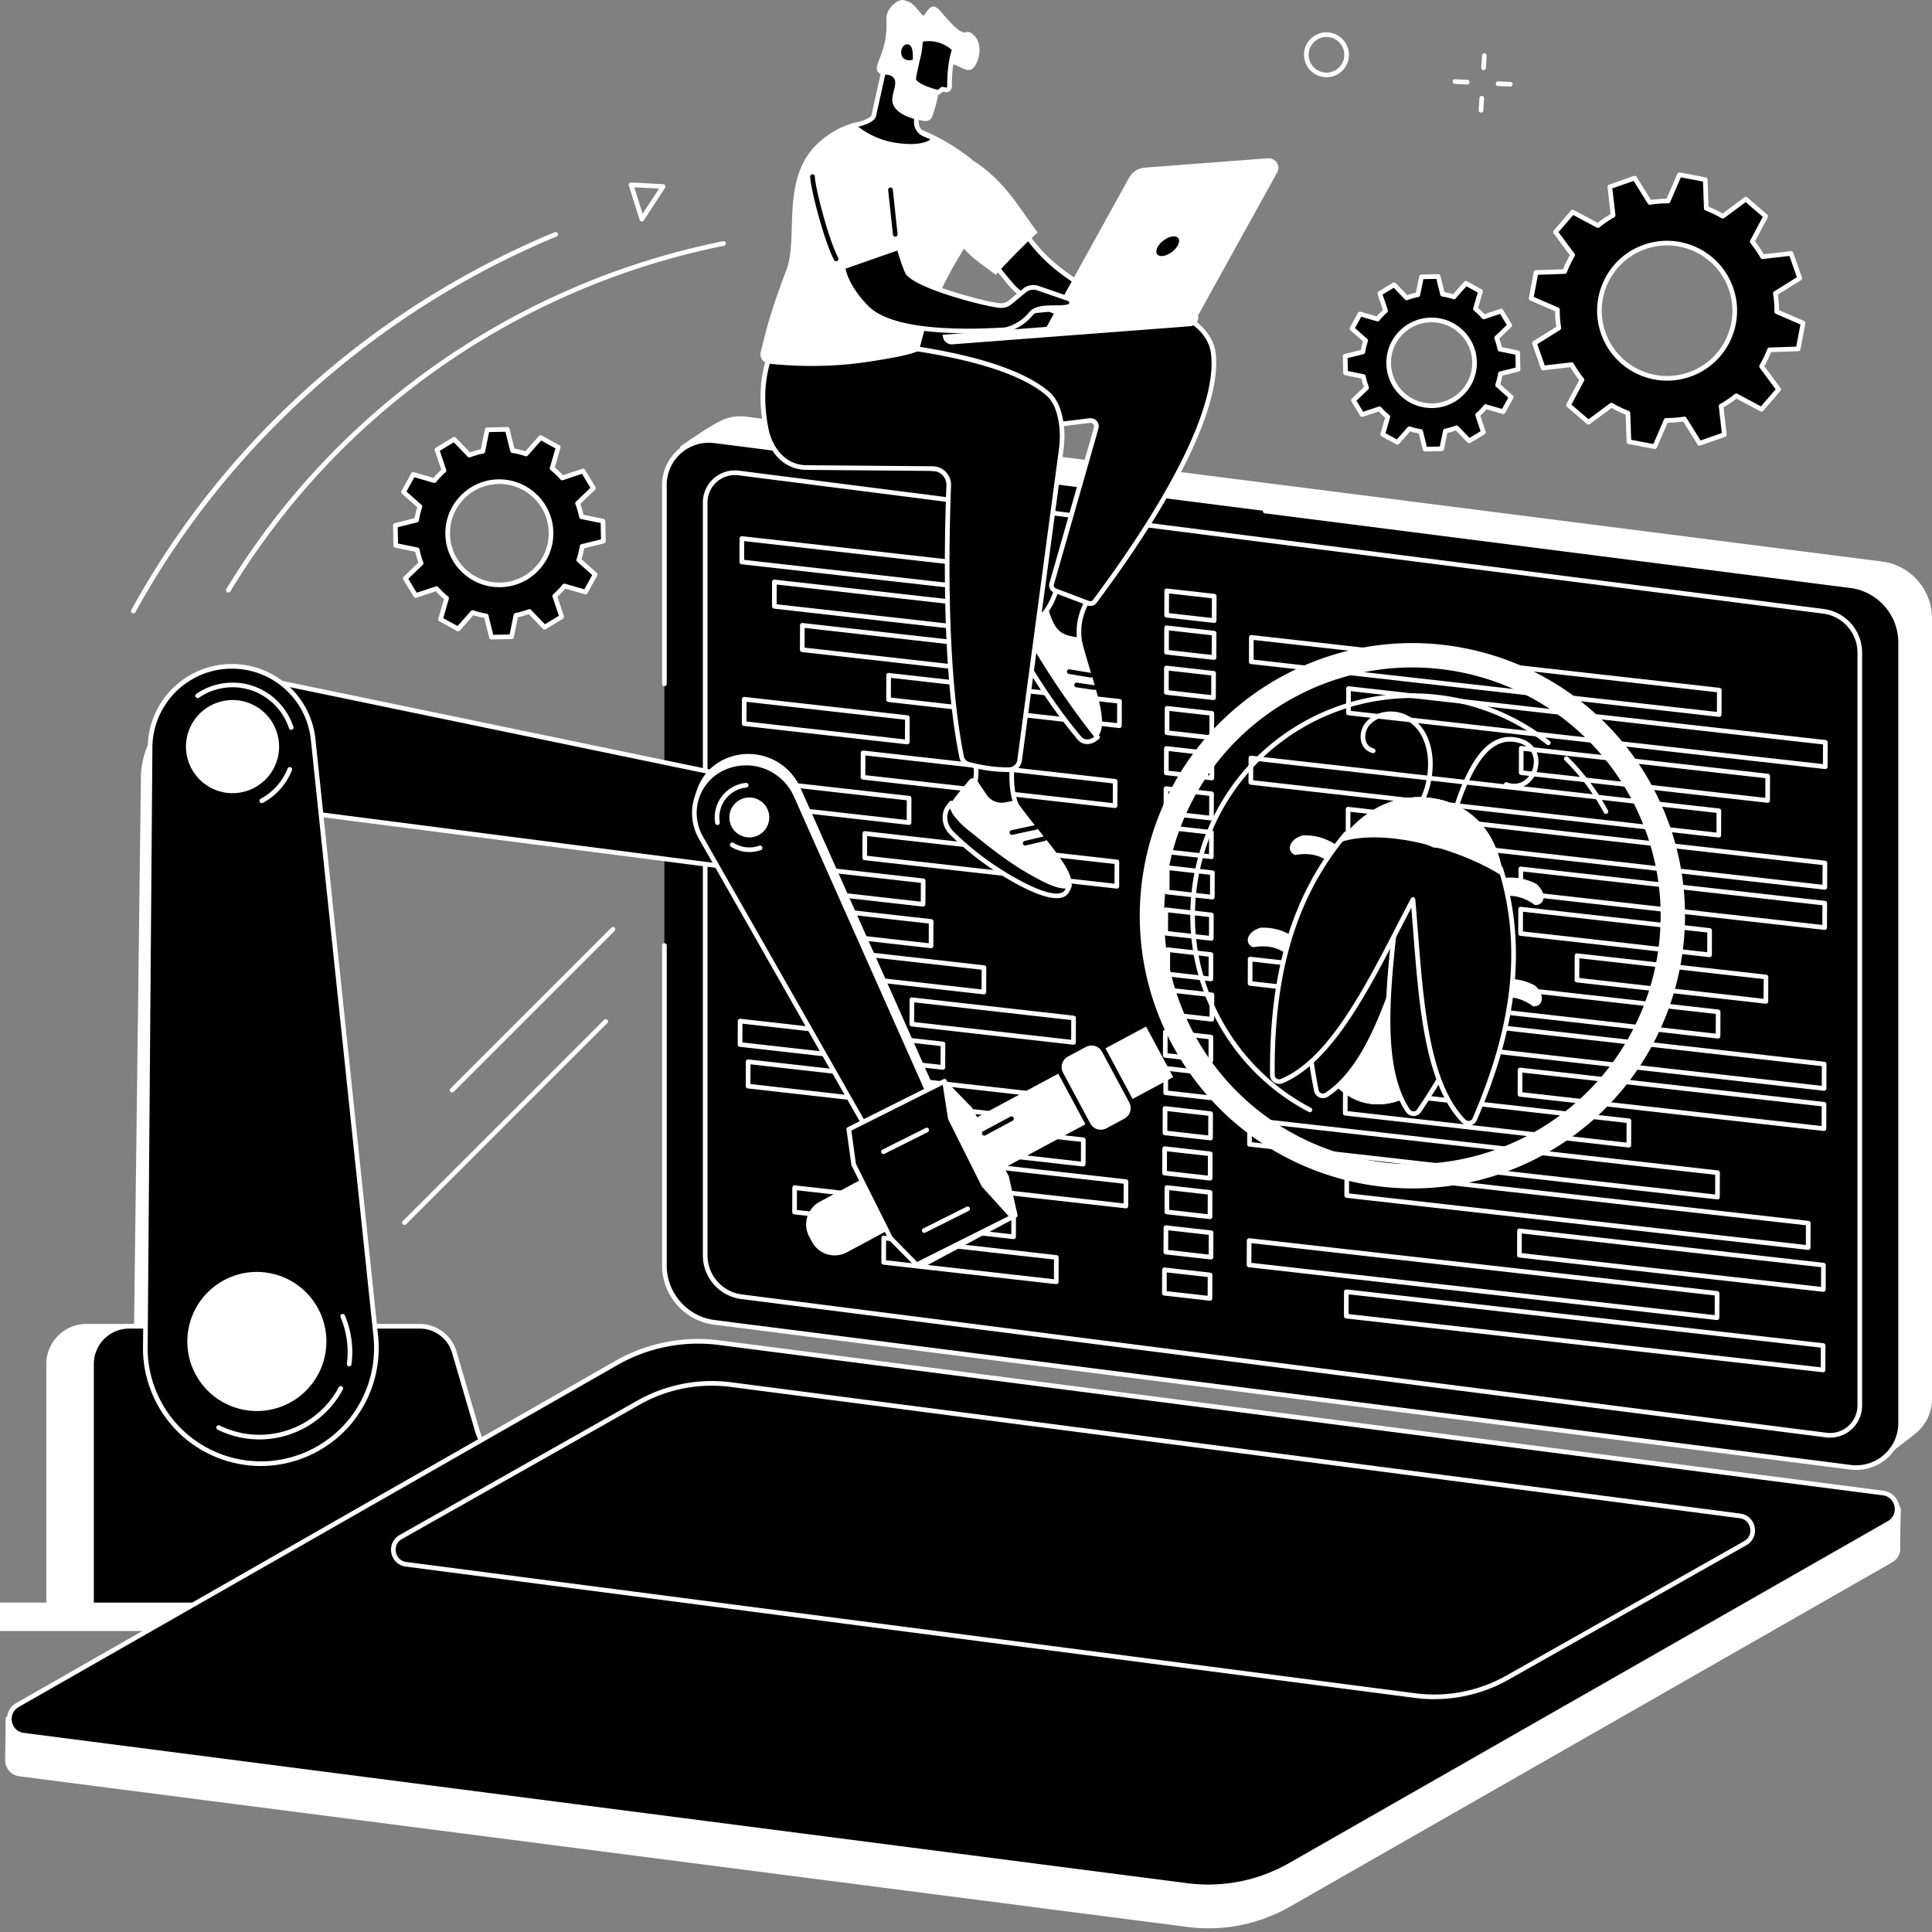 <svg xmlns="http://www.w3.org/2000/svg" width="420" height="420" fill="none"><rect width="100%" height="100%" fill="#808080" stroke="none"/><path fill="#000" d="m85.945 114.21.089 4.357 4.668.953c.202 1.006.484 1.982.843 2.918l-3.429 3.297 2.259 3.729 4.522-1.507a18.605 18.605 0 0 0 2.19 2.1l-1.322 4.575 3.823 2.1 3.154-3.557c.953.321 1.94.561 2.953.721l1.145 4.621 4.362-.09.953-4.663a18.068 18.068 0 0 0 2.92-.841l3.301 3.427 3.732-2.257-1.51-4.517a18.338 18.338 0 0 0 2.103-2.187l4.579 1.321 2.103-3.818-3.565-3.152a18.01 18.01 0 0 0 .722-2.951l4.625-1.143-.089-4.357-4.669-.952a17.932 17.932 0 0 0-.843-2.919l3.429-3.296-2.258-3.729-4.522 1.507a18.583 18.583 0 0 0-2.19-2.101l1.322-4.574-3.823-2.1-3.155 3.557a18.2 18.2 0 0 0-2.952-.722l-1.146-4.62-4.361.09-.953 4.663a18.05 18.05 0 0 0-2.921.84l-3.3-3.426-3.732 2.256 1.51 4.515a18.238 18.238 0 0 0-2.103 2.188l-4.58-1.322-2.102 3.819 3.564 3.152a18.18 18.18 0 0 0-.722 2.95l-4.624 1.143v.002zm22.379-9.499c6.201-.126 11.335 4.792 11.463 10.988.128 6.194-4.794 11.319-10.998 11.447-6.2.126-11.334-4.792-11.462-10.989-.128-6.194 4.794-11.318 10.997-11.446z"/><path fill="#fff" d="M106.842 139.019a.505.505 0 0 1-.49-.385l-1.065-4.297a18.649 18.649 0 0 1-2.385-.582l-2.934 3.31a.507.507 0 0 1-.623.108l-3.823-2.101a.51.51 0 0 1-.243-.584l1.23-4.254a18.903 18.903 0 0 1-1.766-1.693l-4.206 1.402a.51.51 0 0 1-.593-.217l-2.259-3.73a.507.507 0 0 1 .083-.627l3.19-3.065a19.028 19.028 0 0 1-.68-2.355l-4.343-.887a.507.507 0 0 1-.405-.485l-.09-4.357a.508.508 0 0 1 .385-.502l4.304-1.063c.142-.813.337-1.61.582-2.38l-3.314-2.932a.506.506 0 0 1-.108-.623l2.103-3.818a.509.509 0 0 1 .584-.243l4.26 1.23a18.721 18.721 0 0 1 1.696-1.764l-1.404-4.201a.506.506 0 0 1 .217-.593l3.732-2.257a.507.507 0 0 1 .625.083l3.07 3.188c.76-.275 1.55-.501 2.357-.678l.886-4.338a.511.511 0 0 1 .486-.406l4.361-.089a.5.5 0 0 1 .502.385l1.065 4.297c.813.142 1.613.34 2.385.582l2.934-3.31a.506.506 0 0 1 .623-.108l3.823 2.1a.511.511 0 0 1 .243.585l-1.23 4.254a18.823 18.823 0 0 1 1.766 1.693l4.206-1.402a.51.51 0 0 1 .593.217l2.259 3.73a.507.507 0 0 1-.083.627l-3.191 3.065c.275.758.502 1.549.681 2.355l4.343.886c.231.049.401.25.405.486l.09 4.357a.51.51 0 0 1-.385.502l-4.304 1.063c-.142.813-.337 1.61-.582 2.38l3.314 2.932a.504.504 0 0 1 .108.623l-2.103 3.818a.51.51 0 0 1-.584.243l-4.261-1.23a18.57 18.57 0 0 1-1.695 1.764l1.404 4.201a.505.505 0 0 1-.217.593l-3.732 2.257a.507.507 0 0 1-.625-.083l-3.07-3.189c-.76.275-1.55.502-2.357.679l-.886 4.338a.512.512 0 0 1-.486.406l-4.361.089h-.012zm-4.098-6.352c.055 0 .108.009.161.027.92.31 1.885.545 2.87.701a.505.505 0 0 1 .412.378l1.047 4.229 3.553-.073.87-4.268a.506.506 0 0 1 .397-.394 17.5 17.5 0 0 0 2.84-.818.503.503 0 0 1 .545.122l3.019 3.136 3.04-1.838-1.381-4.132a.512.512 0 0 1 .144-.541 17.63 17.63 0 0 0 2.043-2.128.509.509 0 0 1 .534-.167l4.192 1.21 1.714-3.109-3.26-2.884a.503.503 0 0 1-.144-.54c.309-.917.545-1.883.701-2.868a.504.504 0 0 1 .377-.413l4.234-1.044-.074-3.549-4.272-.87a.505.505 0 0 1-.394-.396 17.803 17.803 0 0 0-.818-2.836.503.503 0 0 1 .122-.545l3.138-3.015-1.839-3.037-4.137 1.379a.505.505 0 0 1-.539-.145 17.944 17.944 0 0 0-2.13-2.041.505.505 0 0 1-.167-.533l1.209-4.186-3.115-1.71-2.889 3.254a.51.51 0 0 1-.54.145 17.636 17.636 0 0 0-2.87-.701.505.505 0 0 1-.413-.378l-1.047-4.229-3.552.073-.871 4.268a.504.504 0 0 1-.396.394c-.981.197-1.936.472-2.841.818a.504.504 0 0 1-.545-.121l-3.019-3.136-3.04 1.837 1.382 4.132a.511.511 0 0 1-.145.541 17.732 17.732 0 0 0-2.043 2.128.508.508 0 0 1-.534.167l-4.192-1.21-1.713 3.109 3.26 2.884a.505.505 0 0 1 .144.54c-.31.919-.545 1.883-.701 2.868a.505.505 0 0 1-.378.413l-4.233 1.044.073 3.549 4.272.87c.2.041.355.197.394.396.197.978.472 1.931.818 2.836a.503.503 0 0 1-.121.545l-3.139 3.015 1.84 3.037 4.137-1.379a.506.506 0 0 1 .538.145c.65.737 1.367 1.425 2.13 2.041a.504.504 0 0 1 .168.533l-1.21 4.186 3.115 1.711 2.887-3.255a.506.506 0 0 1 .378-.17l.004-.002zm5.812-5.012c-6.362 0-11.603-5.104-11.736-11.486a11.634 11.634 0 0 1 3.267-8.358 11.668 11.668 0 0 1 8.226-3.604c6.473-.11 11.845 5.019 11.978 11.483a11.634 11.634 0 0 1-3.267 8.359 11.664 11.664 0 0 1-8.225 3.603l-.243.003zm-.222-22.435a10.666 10.666 0 0 0-7.519 3.291 10.63 10.63 0 0 0-2.982 7.638c.121 5.832 4.911 10.493 10.723 10.493.073 0 .146 0 .222-.002a10.665 10.665 0 0 0 7.518-3.292 10.624 10.624 0 0 0 2.982-7.637c-.121-5.905-5.035-10.633-10.944-10.491z"/><path fill="#000" d="m292.432 77.446.075 3.619 3.881.79c.167.836.4 1.645.701 2.424l-2.85 2.737 1.876 3.097 3.757-1.253a15.21 15.21 0 0 0 1.821 1.746l-1.1 3.8 3.177 1.745 2.621-2.957c.79.266 1.61.465 2.453.598l.951 3.84 3.624-.074.79-3.876c.836-.167 1.647-.4 2.426-.699l2.742 2.848 3.102-1.874-1.256-3.752a15.05 15.05 0 0 0 1.746-1.817l3.805 1.097 1.747-3.172-2.959-2.62c.265-.79.465-1.611.598-2.452l3.843-.948-.075-3.62-3.881-.79c-.167-.836-.4-1.644-.701-2.423l2.85-2.737-1.876-3.097-3.757 1.252a15.21 15.21 0 0 0-1.821-1.745l1.097-3.8-3.177-1.746-2.62 2.957a15.072 15.072 0 0 0-2.454-.597l-.95-3.84-3.624.074-.79 3.876c-.837.167-1.647.4-2.426.698l-2.742-2.847-3.102 1.874 1.255 3.752a15.035 15.035 0 0 0-1.745 1.816l-3.805-1.097-1.748 3.173 2.96 2.62c-.266.79-.465 1.61-.598 2.451l-3.844.949h.003zm18.593-7.892c5.152-.105 9.417 3.981 9.522 9.129.108 5.147-3.983 9.405-9.137 9.508-5.152.106-9.417-3.981-9.522-9.128-.108-5.147 3.983-9.403 9.137-9.509z"/><path fill="#fff" d="M309.795 98.145a.505.505 0 0 1-.49-.385l-.871-3.516a15.51 15.51 0 0 1-1.883-.459l-2.403 2.71a.51.51 0 0 1-.623.108l-3.174-1.745a.504.504 0 0 1-.243-.585l1.005-3.481c-.49-.417-.96-.864-1.395-1.338l-3.443 1.147a.51.51 0 0 1-.593-.217l-1.876-3.1a.509.509 0 0 1 .082-.627l2.612-2.508c-.215-.6-.394-1.224-.536-1.86l-3.555-.724a.51.51 0 0 1-.406-.486l-.075-3.62a.507.507 0 0 1 .384-.5l3.521-.871a16.08 16.08 0 0 1 .458-1.881l-2.712-2.4a.506.506 0 0 1-.107-.624l1.747-3.172a.51.51 0 0 1 .584-.243l3.487 1.005c.417-.49.866-.957 1.34-1.392l-1.15-3.439a.505.505 0 0 1 .218-.593l3.101-1.874a.507.507 0 0 1 .626.083l2.512 2.609a15.596 15.596 0 0 1 1.863-.536l.724-3.55a.505.505 0 0 1 .485-.406l3.624-.073c.261.004.445.153.502.384l.87 3.519a15.42 15.42 0 0 1 1.883.458l2.403-2.71a.507.507 0 0 1 .623-.108l3.177 1.746c.209.114.31.357.243.584l-1.005 3.482c.492.417.959.866 1.395 1.338l3.443-1.148a.507.507 0 0 1 .593.218l1.876 3.099a.508.508 0 0 1-.083.628l-2.611 2.508c.215.6.394 1.223.536 1.86l3.555.724a.51.51 0 0 1 .406.486l.075 3.619a.507.507 0 0 1-.385.501l-3.52.87a16.117 16.117 0 0 1-.458 1.882l2.712 2.4a.506.506 0 0 1 .107.623l-1.747 3.173a.511.511 0 0 1-.585.243l-3.486-1.006c-.417.49-.866.958-1.34 1.393l1.15 3.438a.506.506 0 0 1-.218.593l-3.101 1.874a.508.508 0 0 1-.626-.082l-2.513-2.61c-.602.216-1.225.395-1.862.537l-.724 3.55a.506.506 0 0 1-.485.406l-3.624.073h-.012l-.002-.002zm-3.404-5.45c.055 0 .108.01.16.028a15.01 15.01 0 0 0 2.371.58c.202.031.364.18.413.377l.854 3.448 2.815-.058.71-3.48a.505.505 0 0 1 .397-.393c.808-.163 1.596-.39 2.345-.676a.506.506 0 0 1 .546.121l2.462 2.557 2.41-1.455-1.127-3.367a.51.51 0 0 1 .144-.54 14.785 14.785 0 0 0 1.688-1.758.51.51 0 0 1 .534-.167l3.418.987 1.356-2.462-2.657-2.35a.51.51 0 0 1-.145-.54 14.81 14.81 0 0 0 .58-2.37.505.505 0 0 1 .378-.412l3.45-.852-.058-2.81-3.484-.71a.505.505 0 0 1-.394-.397 14.61 14.61 0 0 0-.676-2.343.503.503 0 0 1 .122-.546l2.559-2.457-1.457-2.406-3.374 1.125a.506.506 0 0 1-.539-.144 14.787 14.787 0 0 0-1.759-1.688.504.504 0 0 1-.167-.534l.985-3.411-2.467-1.356-2.355 2.655a.51.51 0 0 1-.541.144 14.851 14.851 0 0 0-2.371-.58.505.505 0 0 1-.412-.377l-.854-3.448-2.816.057-.71 3.48a.504.504 0 0 1-.396.394 14.62 14.62 0 0 0-2.346.676.503.503 0 0 1-.545-.122l-2.46-2.556-2.41 1.454 1.127 3.368a.51.51 0 0 1-.144.54 14.929 14.929 0 0 0-1.688 1.757.508.508 0 0 1-.532.168l-3.415-.986-1.356 2.463 2.657 2.35a.51.51 0 0 1 .144.54 14.806 14.806 0 0 0-.579 2.37.505.505 0 0 1-.378.412l-3.45.852.057 2.81 3.484.71c.2.042.355.198.394.397.163.81.39 1.599.676 2.343a.505.505 0 0 1-.121.546l-2.557 2.457 1.457 2.406 3.372-1.125a.505.505 0 0 1 .538.144c.539.61 1.132 1.178 1.76 1.686a.505.505 0 0 1 .167.534l-.985 3.41 2.467 1.357 2.352-2.655a.507.507 0 0 1 .378-.17l-.002-.002zm4.829-3.992c-5.333 0-9.724-4.277-9.836-9.626a9.756 9.756 0 0 1 2.737-7.007 9.767 9.767 0 0 1 6.895-3.02h.204c5.333 0 9.724 4.277 9.836 9.626a9.76 9.76 0 0 1-2.737 7.007 9.768 9.768 0 0 1-6.895 3.02h-.204zm-.183-18.64a8.773 8.773 0 0 0-6.188 2.71 8.756 8.756 0 0 0-2.455 6.286c.098 4.799 4.041 8.636 8.824 8.636h.183a8.778 8.778 0 0 0 6.187-2.708 8.753 8.753 0 0 0 2.456-6.286c-.101-4.86-4.14-8.727-9.007-8.633v-.005z"/><path fill="#000" d="m333.586 74.601 1.885 5.39 6.197-.712a23.569 23.569 0 0 0 2.235 3.292l-2.925 5.497 4.327 3.725 5.01-3.716a24.061 24.061 0 0 0 3.58 1.725l.218 6.233 5.61 1.063 2.476-5.715a23.71 23.71 0 0 0 3.967-.302l3.306 5.289 5.39-1.886-.712-6.196c1.17-.66 2.27-1.406 3.291-2.233l5.5 2.925 3.725-4.327-3.718-5.01a23.847 23.847 0 0 0 1.725-3.578l6.235-.215 1.063-5.61-5.715-2.476a23.766 23.766 0 0 0-.305-3.968l5.289-3.303-1.885-5.39-6.196.712a23.663 23.663 0 0 0-2.236-3.291l2.925-5.498-4.327-3.725-5.01 3.716a23.846 23.846 0 0 0-3.58-1.725l-.217-6.233-5.61-1.063-2.477 5.715a23.707 23.707 0 0 0-3.967.303l-3.306-5.29-5.39 1.886.715 6.194c-1.17.66-2.27 1.406-3.292 2.235l-5.5-2.925-3.724 4.327 3.718 5.01a23.959 23.959 0 0 0-1.725 3.58l-6.236.216-1.062 5.61 5.715 2.476a23.556 23.556 0 0 0 .305 3.967l-5.29 3.304-.002-.003zm23.974-20.93c7.665-2.68 16.049 1.36 18.731 9.023 2.68 7.663-1.358 16.047-9.023 18.727-7.664 2.68-16.048-1.361-18.731-9.023-2.68-7.663 1.359-16.047 9.023-18.727z"/><path fill="#fff" d="M359.725 97.602a.44.44 0 0 1-.094-.009l-5.61-1.063a.504.504 0 0 1-.41-.478l-.206-5.901a24.709 24.709 0 0 1-3.051-1.47l-4.744 3.518a.506.506 0 0 1-.632-.023l-4.33-3.725a.51.51 0 0 1-.117-.62l2.77-5.205a24.215 24.215 0 0 1-1.906-2.806l-5.866.676a.51.51 0 0 1-.536-.337l-1.886-5.39a.505.505 0 0 1 .211-.596l5.008-3.127a24.576 24.576 0 0 1-.259-3.38l-5.411-2.346a.504.504 0 0 1-.295-.56l1.062-5.61a.509.509 0 0 1 .479-.411l5.903-.204a24.88 24.88 0 0 1 1.469-3.051l-3.519-4.742a.507.507 0 0 1 .023-.632l3.725-4.328a.505.505 0 0 1 .621-.116l5.206 2.77a24.324 24.324 0 0 1 2.806-1.907l-.675-5.864a.505.505 0 0 1 .334-.536l5.39-1.885a.507.507 0 0 1 .596.208l3.129 5.008a24.524 24.524 0 0 1 3.383-.26l2.346-5.407a.505.505 0 0 1 .559-.296l5.61 1.063a.504.504 0 0 1 .41.479l.206 5.9c1.049.42 2.073.912 3.051 1.471l4.744-3.516a.51.51 0 0 1 .632.023l4.327 3.724a.507.507 0 0 1 .117.621l-2.769 5.205a24.208 24.208 0 0 1 1.905 2.806l5.865-.676a.513.513 0 0 1 .536.334l1.885 5.39a.504.504 0 0 1-.211.596l-5.007 3.127c.165 1.13.254 2.265.259 3.38l5.41 2.347a.506.506 0 0 1 .296.558l-1.063 5.61a.508.508 0 0 1-.479.413l-5.903.204a24.429 24.429 0 0 1-1.471 3.05l3.519 4.745c.142.19.13.451-.023.632l-3.725 4.327a.508.508 0 0 1-.621.117l-5.206-2.77a24.498 24.498 0 0 1-2.806 1.906l.675 5.864a.505.505 0 0 1-.334.537l-5.39 1.885a.508.508 0 0 1-.596-.209l-3.129-5.007a24.54 24.54 0 0 1-3.383.259l-2.346 5.408a.506.506 0 0 1-.465.305l.007-.003zm-5.12-1.99 4.816.912 2.315-5.345a.482.482 0 0 1 .47-.304 23.38 23.38 0 0 0 3.883-.298.506.506 0 0 1 .508.231l3.09 4.946 4.628-1.617-.667-5.793a.508.508 0 0 1 .254-.5 23.28 23.28 0 0 0 3.221-2.188.51.51 0 0 1 .557-.055l5.142 2.736 3.198-3.714-3.475-4.684a.507.507 0 0 1-.03-.559 23.436 23.436 0 0 0 1.688-3.502.507.507 0 0 1 .454-.326l5.83-.201.912-4.815-5.345-2.316a.501.501 0 0 1-.304-.47 23.357 23.357 0 0 0-.298-3.883.505.505 0 0 1 .231-.508l4.948-3.09-1.619-4.625-5.794.666a.51.51 0 0 1-.499-.254 23.075 23.075 0 0 0-2.188-3.22.51.51 0 0 1-.054-.557l2.735-5.14-3.716-3.198-4.687 3.475a.502.502 0 0 1-.556.03 23.734 23.734 0 0 0-3.505-1.689.505.505 0 0 1-.323-.456l-.204-5.83-4.815-.911-2.316 5.344a.505.505 0 0 1-.465.305c-.057.007-.135 0-.204 0-1.214 0-2.453.1-3.683.298a.505.505 0 0 1-.509-.232l-3.09-4.945-4.627 1.617.667 5.793a.508.508 0 0 1-.255.5 23.133 23.133 0 0 0-3.22 2.187.51.51 0 0 1-.557.055l-5.143-2.735-3.197 3.713 3.475 4.684a.507.507 0 0 1 .029.56 23.526 23.526 0 0 0-1.688 3.504.506.506 0 0 1-.453.325l-5.83.202-.912 4.815 5.344 2.316c.188.08.307.266.305.47a23.181 23.181 0 0 0 .298 3.882.506.506 0 0 1-.232.509l-4.945 3.09 1.617 4.625 5.795-.667c.2-.023.399.078.5.254a23.32 23.32 0 0 0 2.187 3.221.504.504 0 0 1 .053.557l-2.735 5.142 3.715 3.198 4.687-3.475a.504.504 0 0 1 .557-.03 23.339 23.339 0 0 0 3.505 1.689c.19.073.318.252.325.456l.204 5.83-.003-.005zm7.823-12.862c-6.285 0-12.179-3.927-14.369-10.187a15.097 15.097 0 0 1 .653-11.619 15.094 15.094 0 0 1 8.679-7.751c7.914-2.767 16.605 1.42 19.375 9.332a15.106 15.106 0 0 1-.653 11.619 15.106 15.106 0 0 1-8.68 7.751c-1.654.58-3.344.855-5.005.855zm-4.703-28.602a14.104 14.104 0 0 0-8.102 7.236 14.096 14.096 0 0 0-.609 10.844c2.584 7.388 10.7 11.294 18.085 8.712a14.104 14.104 0 0 0 8.102-7.236 14.092 14.092 0 0 0 .609-10.844c-2.584-7.388-10.699-11.294-18.085-8.712zM87.93 266.296a.505.505 0 0 1-.357-.864l43.741-43.732a.505.505 0 1 1 .714.715l-43.74 43.732a.51.51 0 0 1-.358.149zm10.357-28.811a.505.505 0 0 1-.357-.863l34.978-34.972a.506.506 0 0 1 .715.714l-34.98 34.972a.505.505 0 0 1-.356.149zm-48.645-108.68a.504.504 0 0 1-.43-.767c16.66-27.452 40.876-49.243 70.035-63.022a164.52 164.52 0 0 1 37.945-12.58.506.506 0 0 1 .199.992c-12.958 2.595-25.646 6.803-37.712 12.505-28.977 13.693-53.045 35.349-69.602 62.632a.508.508 0 0 1-.433.242l-.002-.002z"/><path fill="#fff" d="M28.996 133.342a.505.505 0 0 1-.442-.749c9.91-18.017 22.705-34.17 38.036-48.015 15.866-14.326 34.047-25.805 54.042-34.113a.507.507 0 0 1 .39.934c-39.002 16.207-71.525 45.216-91.58 81.682a.506.506 0 0 1-.444.261h-.002zM139.535 48.15c-.023 0-.046 0-.069-.005a.508.508 0 0 1-.414-.349l-2.357-7.474a.507.507 0 0 1 .508-.658l6.98.38a.507.507 0 0 1 .396.783l-4.622 7.095a.507.507 0 0 1-.424.23l.002-.003zm-1.656-7.436 1.817 5.758 3.559-5.465-5.376-.293zm150.478-23.921a4.89 4.89 0 0 1-4.861-4.462 4.854 4.854 0 0 1 1.127-3.565 4.848 4.848 0 0 1 3.317-1.722 4.896 4.896 0 0 1 5.287 4.444 4.862 4.862 0 0 1-1.127 3.564 4.852 4.852 0 0 1-3.741 1.74h-.002zm-3.853-4.55a3.877 3.877 0 0 0 4.192 3.524 3.852 3.852 0 0 0 2.629-1.366 3.851 3.851 0 0 0 .894-2.824 3.877 3.877 0 0 0-4.192-3.523 3.854 3.854 0 0 0-2.63 1.365 3.85 3.85 0 0 0-.893 2.824zm43.857 6.586h-.025l-2.683-.13a.507.507 0 0 1-.481-.53.51.51 0 0 1 .53-.481l2.682.13a.507.507 0 0 1-.023 1.01zm-9.387-.458h-.025l-2.683-.13a.506.506 0 0 1-.481-.53.511.511 0 0 1 .529-.48l2.683.13a.506.506 0 0 1-.023 1.01zm3.553-3.138h-.032a.504.504 0 0 1-.475-.536l.161-2.641a.506.506 0 0 1 1.01.062l-.16 2.64a.505.505 0 0 1-.504.475zm-.564 9.242h-.032a.504.504 0 0 1-.474-.536l.16-2.641a.507.507 0 0 1 1.011.062l-.161 2.64a.504.504 0 0 1-.504.475zM79.551 297.061a25.136 25.136 0 0 1-5.497 18.983 25.122 25.122 0 0 1-44.557-15.416l1.636-130.959c-.188-9.428 7.016-17.363 16.417-18.085 9.475-.726 17.847 6.128 19.004 15.561l12.995 129.914.002.002z"/><path fill="#fff" d="M54.635 325.759a25.742 25.742 0 0 1-17.251-6.654 25.74 25.74 0 0 1-8.395-18.468l1.635-130.975c-.192-9.671 7.225-17.842 16.885-18.584a18.252 18.252 0 0 1 19.544 16.003l12.995 129.921a25.754 25.754 0 0 1-5.608 19.358 25.73 25.73 0 0 1-17.871 9.321c-.646.051-1.292.074-1.936.074l.002.004zm-5.701-173.721c-.447 0-.894.016-1.345.053-9.126.701-16.133 8.418-15.95 17.571l-1.636 130.975c.133 6.726 3.075 13.19 8.064 17.723a24.724 24.724 0 0 0 18.428 6.32 24.725 24.725 0 0 0 17.167-8.954 24.744 24.744 0 0 0 5.385-18.6v-.012L66.052 167.2a17.24 17.24 0 0 0-17.116-15.158l-.002-.004z"/><path fill="#fff" d="M104.971 318.929a10.961 10.961 0 0 1-10.521-7.882l-5.01-17.114a7.814 7.814 0 0 0-7.497-5.617H18.788a8.208 8.208 0 0 0-8.207 8.208v56.53h107.836v-25.917a8.207 8.207 0 0 0-8.207-8.208h-5.239z"/><path fill="#fff" d="M118.415 353.56H10.578a.507.507 0 0 1-.506-.506v-56.53c0-4.804 3.91-8.712 8.714-8.712h63.156c3.67 0 6.953 2.461 7.984 5.982l5.01 17.113c1.296 4.426 5.421 7.518 10.035 7.518h5.234c4.806 0 8.714 3.908 8.714 8.712v25.917a.507.507 0 0 1-.506.506h.002zm-107.33-1.013h106.824v-25.413c0-4.246-3.455-7.701-7.704-7.701h-5.234c-5.06 0-9.585-3.39-11.007-8.244l-5.01-17.114c-.905-3.092-3.788-5.252-7.011-5.252H18.787c-4.247 0-7.703 3.454-7.703 7.701v56.023z"/><path fill="#000" d="M114.285 318.929a10.96 10.96 0 0 1-10.521-7.882l-5.01-17.114a7.813 7.813 0 0 0-7.498-5.617H28.102a8.208 8.208 0 0 0-8.207 8.208v56.53H127.73v-25.917a8.207 8.207 0 0 0-8.207-8.208h-5.239z"/><path fill="#fff" d="M127.729 353.56H19.892a.507.507 0 0 1-.506-.506v-56.53c0-4.804 3.91-8.712 8.714-8.712h63.156c3.67 0 6.953 2.461 7.984 5.982l5.009 17.113c1.297 4.426 5.422 7.518 10.036 7.518h5.234c4.806 0 8.714 3.908 8.714 8.712v25.917a.507.507 0 0 1-.506.506h.002zm-107.33-1.013h106.824v-25.413c0-4.246-3.455-7.701-7.704-7.701h-5.234c-5.06 0-9.585-3.39-11.007-8.244l-5.01-17.114c-.905-3.092-3.788-5.252-7.011-5.252H28.102c-4.247 0-7.703 3.454-7.703 7.701v56.023z"/><path fill="#000" d="M119.182 332.625a4.46 4.46 0 1 0 0-8.92 4.46 4.46 0 0 0 0 8.92z"/><path fill="#fff" d="M138.61 348.385H0v6.18h138.61v-6.18zm271.222-31.712-247.695-34.448a12.454 12.454 0 0 1-10.878-12.356l-3.397-172.77s5.646-4.07 8.846-5.63a9.62 9.62 0 0 1 5.454-.894l246.959 31.495A12.454 12.454 0 0 1 420 134.425v169.692a9.639 9.639 0 0 1-3.535 7.477c-1.977 1.624-6.631 5.076-6.631 5.076l-.002.003z"/><path fill="#000" d="m402.272 318.968-246.959-31.495a12.454 12.454 0 0 1-10.878-12.356V105.428c0-5.832 5.117-10.338 10.903-9.6l246.959 31.494a12.455 12.455 0 0 1 10.879 12.356V309.37c0 5.832-5.117 10.338-10.904 9.6v-.002z"/><path fill="#000" d="m397.024 311.974-235.808-30.072a9.06 9.06 0 0 1-7.912-8.984V109.232c0-3.894 3.418-6.904 7.282-6.412l235.808 30.073a9.059 9.059 0 0 1 7.913 8.984V305.56c0 3.894-3.418 6.904-7.283 6.412v.002z"/><path fill="#fff" d="M397.84 312.531a7.08 7.08 0 0 1-.882-.055L161.15 282.404c-4.762-.607-8.354-4.687-8.354-9.486V109.233a6.972 6.972 0 0 1 7.852-6.914l235.808 30.072c4.763.607 8.354 4.685 8.354 9.486v163.684a6.973 6.973 0 0 1-6.97 6.97zm-.754-1.06a5.964 5.964 0 0 0 4.691-1.439 5.965 5.965 0 0 0 2.021-4.471V141.877c0-4.293-3.212-7.939-7.47-8.482L160.52 103.323a5.968 5.968 0 0 0-4.691 1.438 5.965 5.965 0 0 0-2.021 4.472v163.683c0 4.293 3.212 7.94 7.47 8.482l235.808 30.073z"/><path fill="#fff" d="M403.495 319.551c-.428 0-.859-.027-1.287-.082l-246.957-31.495c-6.455-.822-11.32-6.35-11.32-12.857v-69.543a.507.507 0 1 1 1.012 0v69.543c0 5.999 4.488 11.093 10.439 11.854l246.959 31.495a9.176 9.176 0 0 0 10.333-9.099V139.675c0-5.999-4.487-11.094-10.436-11.852l-127.28-16.232a.506.506 0 0 1 .128-1.003l127.28 16.232c6.453.822 11.321 6.35 11.321 12.857v169.692a10.182 10.182 0 0 1-10.185 10.185l-.007-.003zm-259.06-170.375a.507.507 0 0 1-.507-.507v-43.243a10.19 10.19 0 0 1 11.475-10.104l58.155 7.417a.508.508 0 0 1 .438.566.502.502 0 0 1-.566.437l-58.156-7.417a9.17 9.17 0 0 0-10.333 9.099v43.243c0 .28-.227.506-.506.506v.003zm113.762 269.73L4.21 386.152c-1.988-.255-3.108-1.92-3.083-3.583.018-1.148.11-9.234.11-9.234l134.296-76.774c6.728-3.844 15.435-5.329 23.12-4.344l250.78 32.352a4.296 4.296 0 0 1 3.402 2.575l.403.943s-.216 6.742-.129 8.318a3.442 3.442 0 0 1-1.775 3.239L280.41 414.501a35.642 35.642 0 0 1-22.213 4.405z"/><path fill="#000" d="M258.197 409.908 5.119 377.215c-3.36-.43-4.242-4.886-1.3-6.565l130.22-74.374a35.644 35.644 0 0 1 22.213-4.405l253.078 32.693c3.36.431 4.242 4.886 1.301 6.565L280.41 405.503a35.642 35.642 0 0 1-22.213 4.405z"/><path fill="#fff" d="M262.671 410.698c-1.514 0-3.031-.096-4.538-.288L5.053 377.717a3.981 3.981 0 0 1-3.445-3.219 3.979 3.979 0 0 1 1.956-4.288l130.223-74.374c6.781-3.873 14.782-5.461 22.527-4.467l253.08 32.693a3.98 3.98 0 0 1 3.445 3.216 3.978 3.978 0 0 1-1.956 4.288L280.66 405.94c-5.461 3.12-11.717 4.756-17.989 4.756v.002zm-4.41-1.292a35.354 35.354 0 0 0 21.897-4.343l130.223-74.374c1.393-.795 1.67-2.181 1.466-3.214-.204-1.031-.989-2.206-2.581-2.41l-253.08-32.692a35.343 35.343 0 0 0-21.897 4.343L4.069 371.09c-1.394.795-1.67 2.183-1.467 3.214.204 1.033.99 2.206 2.582 2.412l253.079 32.693-.002-.003z"/><path fill="#000" d="M307.747 368.623 88.294 340.067c-3.035-.39-3.832-4.412-1.175-5.931l51.6-29.172a32.217 32.217 0 0 1 20.062-3.979l219.453 28.556c3.035.389 3.832 4.412 1.175 5.931l-51.6 29.172a32.218 32.218 0 0 1-20.062 3.979z"/><path fill="#fff" d="M311.788 369.386c-1.37 0-2.742-.087-4.105-.262L88.23 340.569a3.643 3.643 0 0 1-3.152-2.946 3.646 3.646 0 0 1 1.792-3.926l51.602-29.175a32.902 32.902 0 0 1 20.376-4.04L378.3 329.037a3.644 3.644 0 0 1 3.152 2.946 3.646 3.646 0 0 1-1.791 3.927l-51.603 29.174a32.934 32.934 0 0 1-16.27 4.302zm-3.975-1.265a31.896 31.896 0 0 0 19.746-3.917l51.602-29.174c1.235-.706 1.48-1.933 1.299-2.85-.181-.916-.877-1.958-2.29-2.137l-219.453-28.556a31.904 31.904 0 0 0-19.746 3.917l-51.602 29.175c-1.235.705-1.48 1.933-1.299 2.849.181.917.878 1.959 2.29 2.137l219.453 28.556zm65.931-212.281c-.018 0-.037 0-.057-.002l-101.73-11.479a.508.508 0 0 1-.449-.504l.019-5.303c0-.144.062-.279.169-.376a.492.492 0 0 1 .394-.123l101.73 11.478c.256.03.449.246.449.504l-.019 5.303a.5.5 0 0 1-.169.376.513.513 0 0 1-.337.128v-.002zm-101.223-12.436 100.719 11.364.016-4.284-100.719-11.364-.016 4.284zm124.274 23.782c-.018 0-.036 0-.057-.002L293.089 155.49a.507.507 0 0 1-.449-.504l.018-5.303a.504.504 0 0 1 .564-.499l103.649 11.694a.506.506 0 0 1 .449.504l-.021 5.303a.503.503 0 0 1-.506.503l.002-.002zm-103.143-12.651 102.639 11.579.016-4.283-102.638-11.58-.017 4.284zm90.613 19.984c-.018 0-.036 0-.057-.002l-53.575-6.045a.509.509 0 0 1-.449-.504l.019-5.303a.503.503 0 0 1 .563-.5l53.575 6.045c.256.03.449.248.449.504l-.019 5.303a.507.507 0 0 1-.506.504v-.002zm-53.066-7.003 52.562 5.931.016-4.284-52.562-5.93-.016 4.283zm42.289 58.259c-.019 0-.037 0-.058-.002l-101.729-11.479a.506.506 0 0 1-.449-.504l.018-5.303a.504.504 0 0 1 .564-.499l101.729 11.478c.257.03.449.245.449.504l-.018 5.303a.5.5 0 0 1-.17.376.512.512 0 0 1-.336.128v-.002zm-101.224-12.436 100.72 11.364.016-4.284-100.72-11.364-.016 4.284zm124.275 23.785c-.019 0-.037 0-.057-.003l-103.65-11.694a.507.507 0 0 1-.449-.504l.019-5.302a.503.503 0 0 1 .563-.5l103.649 11.694c.257.03.449.245.449.504l-.02 5.303a.504.504 0 0 1-.507.504l.003-.002zm-103.143-12.652 102.639 11.58.016-4.284-102.639-11.579-.016 4.283zm103.111 21.391c-.019 0-.037 0-.058-.002l-66.072-7.454a.507.507 0 0 1-.449-.504l.02-5.303a.5.5 0 0 1 .17-.375.498.498 0 0 1 .394-.124l66.073 7.454c.256.03.449.247.449.504l-.021 5.303a.506.506 0 0 1-.506.504v-.003zm-65.567-8.411 65.063 7.339.016-4.286-65.063-7.339-.016 4.284v.002zm23.15 12.008c-.018 0-.037 0-.057-.002l-61.647-6.954a.506.506 0 0 1-.449-.504l.018-5.303a.5.5 0 0 1 .17-.376.496.496 0 0 1 .394-.124l61.647 6.955c.256.03.449.247.449.504l-.019 5.303a.503.503 0 0 1-.506.504v-.003zm-61.141-7.912 60.637 6.84.016-4.283-60.637-6.84-.016 4.283zm80.699-59.481c-.018 0-.037 0-.057-.003l-101.73-11.478a.509.509 0 0 1-.449-.504l.021-5.303a.503.503 0 0 1 .563-.5l101.73 11.479c.256.03.449.247.449.504l-.021 5.303a.507.507 0 0 1-.506.504v-.002zM272.425 169.63l100.719 11.365.016-4.284-100.719-11.364-.016 4.283zm124.274 23.782c-.018 0-.037 0-.057-.002l-103.649-11.694a.508.508 0 0 1-.449-.504l.02-5.303a.502.502 0 0 1 .564-.499l103.649 11.693c.257.03.449.246.449.504l-.018 5.303a.5.5 0 0 1-.17.376.513.513 0 0 1-.337.128l-.002-.002zm-103.143-12.651 102.639 11.579.016-4.284-102.639-11.579-.016 4.284zm78.083 27.316c-.018 0-.037 0-.057-.002l-41.077-4.634a.507.507 0 0 1-.449-.504l.018-5.303a.5.5 0 0 1 .17-.375.491.491 0 0 1 .394-.124l41.077 4.634c.256.03.449.245.449.504l-.019 5.303a.503.503 0 0 1-.506.504v-.003zm-40.568-5.591 40.064 4.519.016-4.285-40.064-4.52-.016 4.284v.002zm52.816 15.712c-.018 0-.036 0-.057-.002l-41.077-4.635a.507.507 0 0 1-.449-.503l.019-5.303a.503.503 0 0 1 .563-.5l41.077 4.634c.256.03.449.248.449.504l-.018 5.303a.502.502 0 0 1-.507.504v-.002zm-40.568-5.592 40.064 4.52.016-4.284-40.064-4.519-.016 4.283zm53.348-10.453c-.018 0-.037 0-.057-.002l-66.073-7.454a.508.508 0 0 1-.449-.504l.019-5.303a.503.503 0 0 1 .563-.499l66.073 7.454a.507.507 0 0 1 .449.504l-.019 5.302a.503.503 0 0 1-.506.504v-.002zm-65.566-8.411 65.062 7.339.016-4.283-65.062-7.34-.016 4.284zm42.258 67.002c-.018 0-.036 0-.057-.003l-101.729-11.478a.508.508 0 0 1-.449-.504l.02-5.303a.5.5 0 0 1 .17-.376.5.5 0 0 1 .394-.124l101.729 11.479c.257.03.449.247.449.504l-.02 5.303a.504.504 0 0 1-.507.504v-.002zm-101.223-12.437 100.719 11.365.016-4.284-100.719-11.364-.016 4.286v-.003zm120.942 23.408c-.019 0-.037 0-.058-.002l-100.316-11.319a.508.508 0 0 1-.449-.504l.021-5.303a.503.503 0 0 1 .563-.499l100.316 11.318c.257.03.449.248.449.504l-.018 5.303a.502.502 0 0 1-.506.504l-.002-.002zm-99.81-12.276 99.306 11.204.016-4.284-99.306-11.204-.016 4.284zm103.11 21.393c-.018 0-.036 0-.057-.002l-66.072-7.454a.507.507 0 0 1-.449-.504l.018-5.303a.502.502 0 0 1 .563-.499l66.073 7.454a.506.506 0 0 1 .449.504l-.018 5.302a.507.507 0 0 1-.507.504v-.002zm-65.566-8.411 65.062 7.339.017-4.284-65.063-7.339-.016 4.284zm42.451 14.549c-.018 0-.037 0-.057-.002l-101.732-11.479a.508.508 0 0 1-.449-.504l.021-5.303a.503.503 0 0 1 .563-.499l101.73 11.479a.507.507 0 0 1 .449.504l-.019 5.302a.503.503 0 0 1-.506.504v-.002zM272.04 274.534l100.719 11.364.016-4.283-100.719-11.365-.016 4.284zm124.274 23.782c-.018 0-.036 0-.057-.002L292.608 286.62a.507.507 0 0 1-.449-.504l.018-5.303a.5.5 0 0 1 .17-.375.497.497 0 0 1 .394-.124l103.649 11.694c.256.03.449.247.449.504l-.018 5.303a.508.508 0 0 1-.507.504v-.003zm-103.143-12.651 102.639 11.579.016-4.283-102.638-11.58-.017 4.284zm-29.849-81.166c-.019 0-.037 0-.058-.003l-9.909-1.118a.506.506 0 0 1-.449-.504l.018-5.094a.504.504 0 0 1 .564-.499l9.909 1.117c.257.03.449.246.449.504l-.018 5.095a.504.504 0 0 1-.506.504v-.002zm-9.404-2.076 8.9 1.004.016-4.078-8.9-1.003-.016 4.077zm9.997-58.972c-.018 0-.037 0-.057-.002l-10.329-1.166a.508.508 0 0 1-.449-.504l.021-5.303a.503.503 0 0 1 .563-.499l10.329 1.166a.506.506 0 0 1 .449.504l-.019 5.302a.507.507 0 0 1-.506.504l-.002-.002zm-9.823-2.123 9.319 1.051.016-4.283-9.316-1.052-.016 4.284h-.003zm9.853-5.913c-.019 0-.037 0-.058-.002l-10.328-1.166a.506.506 0 0 1-.449-.504l.018-5.303a.502.502 0 0 1 .563-.499l10.329 1.166a.505.505 0 0 1 .449.504l-.018 5.303a.508.508 0 0 1-.506.504v-.003zm-9.823-2.123 9.319 1.051.016-4.283-9.319-1.052-.016 4.284zm9.683 18.891c-.018 0-.037 0-.057-.002l-10.249-1.157a.507.507 0 0 1-.449-.504l.018-5.303a.502.502 0 0 1 .564-.499l10.248 1.157c.257.03.449.247.449.504l-.018 5.303a.503.503 0 0 1-.506.504v-.003zm-9.742-2.114 9.238 1.042.016-4.283-9.238-1.042-.016 4.283zm9.362 10.817c-.019 0-.037 0-.058-.002l-9.728-1.097a.508.508 0 0 1-.449-.504l.02-5.303a.502.502 0 0 1 .564-.499l9.729 1.097c.256.03.448.247.448.504l-.018 5.303a.503.503 0 0 1-.506.504l-.002-.003zm-9.223-2.054 8.719.982.016-4.286-8.716-.982-.016 4.283-.003.003zm9.243 10.801c-.018 0-.036 0-.057-.002l-9.903-1.118a.507.507 0 0 1-.449-.504l.019-5.303a.503.503 0 0 1 .563-.5l9.903 1.118c.256.03.449.248.449.504l-.018 5.303a.502.502 0 0 1-.507.504v-.002zm-9.394-2.076 8.89 1.004.016-4.284-8.89-1.003-.016 4.283zm9.309 10.813c-.018 0-.036 0-.057-.002l-9.902-1.118a.508.508 0 0 1-.449-.504l.018-5.303a.503.503 0 0 1 .563-.5l9.903 1.118c.257.03.449.245.449.504l-.018 5.303a.5.5 0 0 1-.17.376.513.513 0 0 1-.337.128v-.002zm-9.394-2.076 8.891 1.004.016-4.286-8.891-1.003-.016 4.283v.002zm9.58 19.237c-.018 0-.037.001-.057-.002l-9.814-1.106a.509.509 0 0 1-.449-.504l.019-5.303a.505.505 0 0 1 .563-.499l9.814 1.106c.256.03.449.247.449.504l-.021 5.303a.504.504 0 0 1-.506.504l.002-.003zm-9.305-2.063 8.801.994.016-4.284-8.803-.994-.016 4.284h.002zm9.09-6.707c-.019 0-.037 0-.058-.002l-9.38-1.058a.509.509 0 0 1-.449-.504l.018-5.303a.502.502 0 0 1 .564-.499l9.38 1.058c.257.03.449.247.449.504l-.02 5.303a.508.508 0 0 1-.507.504l.003-.003zm-8.872-2.015 8.368.943.016-4.283-8.37-.944-.016 4.284h.002zm8.764 46.307c-.018 0-.037 0-.057-.002l-9.91-1.118a.507.507 0 0 1-.449-.504l.019-5.094a.503.503 0 0 1 .563-.5l9.91 1.118c.256.03.449.248.449.504l-.019 5.095a.503.503 0 0 1-.506.504v-.003zm-9.403-2.075 8.899 1.003.016-4.077-8.899-1.004-.016 4.076v.002zm9.628-6.892c-.019 0-.037 0-.058-.002l-9.813-1.107a.506.506 0 0 1-.449-.503l.018-5.303a.503.503 0 0 1 .564-.5l9.813 1.107a.505.505 0 0 1 .449.504l-.021 5.303a.507.507 0 0 1-.506.503l.003-.002zm-9.305-2.064 8.801.992.016-4.283-8.804-.992-.016 4.283h.003zm9.089-6.704c-.018 0-.036 0-.057-.002l-9.38-1.059a.505.505 0 0 1-.449-.503l.02-5.303a.5.5 0 0 1 .17-.376.494.494 0 0 1 .394-.124l9.38 1.059a.506.506 0 0 1 .449.503l-.021 5.303a.507.507 0 0 1-.506.504v-.002zm-8.874-2.016 8.37.944.016-4.284-8.37-.943-.016 4.283zm8.675 71.461c-.018 0-.037 0-.057-.002l-9.91-1.118a.509.509 0 0 1-.449-.504l.019-5.095a.5.5 0 0 1 .169-.375.495.495 0 0 1 .394-.124l9.91 1.118c.256.03.449.247.449.504l-.019 5.094a.503.503 0 0 1-.506.504v-.002zm-9.403-2.075 8.899 1.003.016-4.078-8.899-1.003-.016 4.078zm9.508-41.534c-.018 0-.036 0-.057-.002l-9.729-1.098a.506.506 0 0 1-.449-.504l.021-5.303a.5.5 0 0 1 .17-.375.494.494 0 0 1 .394-.124l9.728 1.097c.257.03.449.245.449.504l-.018 5.303a.5.5 0 0 1-.17.376.512.512 0 0 1-.336.128l-.003-.002zm-9.22-2.055 8.719.983.016-4.286-8.716-.983-.016 4.284-.003.002zm9.241 10.803c-.018 0-.037 0-.057-.002l-9.903-1.118a.507.507 0 0 1-.449-.504l.018-5.303a.5.5 0 0 1 .17-.375.498.498 0 0 1 .394-.124l9.903 1.118c.256.03.449.245.449.504l-.019 5.303a.503.503 0 0 1-.506.504v-.003zm-9.394-2.075 8.89 1.003.016-4.283-8.89-1.004-.016 4.284zm9.309 10.81c-.018 0-.036 0-.057-.003l-9.903-1.117a.507.507 0 0 1-.449-.504l.019-5.303a.503.503 0 0 1 .563-.5l9.903 1.118c.256.03.449.248.449.504l-.019 5.303a.501.501 0 0 1-.506.504v-.002zm-9.394-2.076 8.89 1.004.016-4.284-8.89-1.003-.016 4.283zm9.58 19.237c-.019 0-.037 0-.058-.002l-9.813-1.107a.508.508 0 0 1-.449-.504l.018-5.303a.5.5 0 0 1 .17-.375.491.491 0 0 1 .394-.124l9.813 1.106c.257.03.449.248.449.504l-.02 5.303a.502.502 0 0 1-.507.504l.003-.002zm-9.305-2.064 8.801.994.016-4.286-8.803-.992-.016 4.284h.002zm9.087-6.707c-.018 0-.037 0-.057-.002l-9.381-1.059a.506.506 0 0 1-.448-.503l.02-5.303a.5.5 0 0 1 .17-.376.494.494 0 0 1 .394-.124l9.38 1.059a.506.506 0 0 1 .449.503l-.021 5.303a.507.507 0 0 1-.506.504v-.002zm-8.874-2.016 8.37.944.016-4.284-8.37-.943-.016 4.283zm-43.935-134.819c-.019 0-.037 0-.058-.003l-48.97-5.525a.505.505 0 0 1-.449-.504l.018-5.094a.502.502 0 0 1 .564-.5l48.97 5.526a.505.505 0 0 1 .449.504l-.018 5.094a.502.502 0 0 1-.506.504v-.002zm-48.462-6.483 47.958 5.411.016-4.078-47.958-5.41-.014 4.077h-.002zm58.179 16.428c-.019 0-.037 0-.058-.002l-51.618-5.823a.506.506 0 0 1-.449-.504l.018-5.303a.5.5 0 0 1 .17-.375.492.492 0 0 1 .394-.124l51.618 5.823c.257.03.449.247.449.504l-.02 5.303a.508.508 0 0 1-.507.504l.003-.003zm-51.113-6.78 50.609 5.711.016-4.284-50.609-5.711-.016 4.284zm65.704 17.173c-.018 0-.036 0-.057-.002l-60.14-6.785a.507.507 0 0 1-.449-.504l.021-5.303a.503.503 0 0 1 .563-.499l60.14 6.785c.257.03.449.245.449.504l-.018 5.303a.508.508 0 0 1-.506.504l-.003-.003zm-59.631-7.742 59.127 6.67.016-4.283-59.127-6.671-.016 4.286v-.002zm68.439 17.48c-.018 0-.037 0-.057-.002l-50.187-5.663a.507.507 0 0 1-.449-.504l.021-5.303a.5.5 0 0 1 .169-.375.497.497 0 0 1 .394-.124l50.187 5.663a.506.506 0 0 1 .449.503l-.021 5.303a.503.503 0 0 1-.506.504v-.002zm-49.678-6.62 49.174 5.548.016-4.286-49.174-5.548-.016 4.284v.002zm7 45.43c-.018 0-.039 0-.057-.002l-39.663-4.476a.506.506 0 0 1-.449-.504l.018-5.095a.503.503 0 0 1 .563-.499l39.664 4.476c.256.03.449.247.449.504l-.019 5.094a.507.507 0 0 1-.506.504v-.002zm-39.157-5.433 38.653 4.361.016-4.077-38.653-4.362-.016 4.078zm40.887 14.479c-.019 0-.039 0-.058-.002l-29.004-3.273a.508.508 0 0 1-.449-.504l.018-5.303a.502.502 0 0 1 .563-.5l29.005 3.274a.506.506 0 0 1 .449.504l-.018 5.303a.508.508 0 0 1-.506.504v-.003zm-28.499-4.231 27.995 3.159.016-4.283-27.995-3.159-.016 4.283zm39.982 14.272c-.018 0-.037 0-.057-.002l-27.766-3.134a.507.507 0 0 1-.449-.504l.018-5.303a.504.504 0 0 1 .564-.499l27.765 3.133c.257.03.449.248.449.504l-.018 5.303a.503.503 0 0 1-.506.504v-.002zm-27.259-4.091 26.755 3.019.016-4.284-26.755-3.019-.016 4.284zm46.741 15.034c-.018 0-.036 0-.057-.003l-35.137-3.965a.506.506 0 0 1-.449-.504l.018-5.303a.5.5 0 0 1 .17-.375.5.5 0 0 1 .394-.124l35.137 3.965c.256.03.449.248.449.504l-.019 5.303a.501.501 0 0 1-.506.504v-.002zm-34.63-4.923 34.126 3.851.016-4.286-34.126-3.851-.016 4.284v.002zm-1.503-60.373c-.018 0-.037 0-.057-.003l-35.465-4.001a.509.509 0 0 1-.449-.504l.021-5.303a.503.503 0 0 1 .563-.5l35.465 4.002c.256.03.449.245.449.504l-.021 5.303a.507.507 0 0 1-.506.504v-.002zm-34.956-4.96 34.452 3.888.016-4.284-34.452-3.887-.016 4.286v-.003zm80.13 18.803c-.018 0-.036 0-.057-.002l-54.798-6.183a.507.507 0 0 1-.449-.504l.021-5.303a.5.5 0 0 1 .17-.375.496.496 0 0 1 .394-.124l54.797 6.183a.505.505 0 0 1 .449.504l-.02 5.303a.508.508 0 0 1-.507.504v-.003zm-54.291-7.14 53.788 6.068.016-4.283-53.788-6.068-.016 4.283zm9.497 10.817c-.018 0-.039 0-.057-.002l-35.465-4.002a.507.507 0 0 1-.449-.504l.021-5.303a.502.502 0 0 1 .564-.499l35.464 4.001c.257.03.449.245.449.504l-.021 5.303a.5.5 0 0 1-.169.376.513.513 0 0 1-.337.128v-.002zm-34.956-4.959 34.452 3.887.016-4.284-34.452-3.887-.016 4.284zm80.128 18.802c-.018 0-.036 0-.057-.003l-54.798-6.182a.508.508 0 0 1-.449-.504l.021-5.303a.504.504 0 0 1 .564-.499l54.797 6.182c.257.03.449.245.449.504l-.018 5.303a.502.502 0 0 1-.506.504l-.003-.002zm-54.291-7.14 53.788 6.068.016-4.284-53.788-6.068-.016 4.284zm16.479 46.512c-.018 0-.037 0-.057-.002l-44.096-4.975a.509.509 0 0 1-.449-.504l.018-5.095a.504.504 0 0 1 .564-.499l44.096 4.975c.256.03.449.245.449.504l-.019 5.095a.503.503 0 0 1-.506.504v-.003zm-43.587-5.932 43.083 4.86.014-4.077-43.083-4.861-.016 4.078h.002zm73.245 18.127c-.019 0-.037 0-.058-.003l-72.007-8.125a.506.506 0 0 1-.449-.504l.02-5.303a.503.503 0 0 1 .564-.499l72.007 8.125c.257.03.449.245.449.504l-.018 5.303a.507.507 0 0 1-.506.504l-.002-.002zm-71.5-9.083 70.996 8.011.016-4.284-70.996-8.011-.016 4.284zm72.354 17.925c-.018 0-.037 0-.057-.003l-41.34-4.663a.506.506 0 0 1-.449-.504l.02-5.303a.5.5 0 0 1 .17-.376.498.498 0 0 1 .394-.124l41.34 4.664c.256.03.449.248.449.504l-.021 5.303a.505.505 0 0 1-.506.504v-.002zm-40.831-5.622 40.327 4.55.016-4.284-40.33-4.549-.016 4.283h.003zm25.692 21.406c-.018 0-.037 0-.057-.002l-47.619-5.372a.508.508 0 0 1-.449-.504l.02-5.303a.502.502 0 0 1 .564-.499l47.616 5.371c.257.03.449.245.449.504l-.018 5.303a.505.505 0 0 1-.506.504v-.002zm-47.11-6.329 46.606 5.257.016-4.284-46.606-5.257-.016 4.284zm71.526-.354c-.018 0-.036 0-.057-.003l-39.652-4.473a.507.507 0 0 1-.449-.504l.021-5.303a.503.503 0 0 1 .563-.5l39.652 4.474c.257.03.449.248.449.504l-.02 5.303a.504.504 0 0 1-.507.504v-.002zm-39.143-5.432 38.639 4.36.016-4.284-38.639-4.359-.016 4.283zm23.997 21.907c-.018 0-.036 0-.057-.002l-37.515-4.233a.509.509 0 0 1-.449-.504l.021-5.303a.502.502 0 0 1 .564-.5l37.514 4.234a.505.505 0 0 1 .449.504l-.018 5.303a.508.508 0 0 1-.506.504l-.003-.003zm-37.008-5.19 36.504 4.118.016-4.283-36.504-4.119-.016 4.284z"/><path fill="#000" d="M164.815 169.974c5.814 1.205 9.733 6.12 8.913 11.176-.829 5.104-6.187 8.537-12.134 7.77L49.981 174.546c-8.666-1.116-15.057-7.99-14.416-15.504.337-3.96 2.616-7.527 6.26-9.801 3.645-2.275 8.31-3.042 12.817-2.108l110.175 22.843-.002-.002z"/><path fill="#fff" d="M163.271 189.535c-.573 0-1.152-.037-1.738-.113L49.919 175.048c-8.998-1.159-15.524-8.207-14.855-16.048.35-4.117 2.719-7.83 6.496-10.189 3.75-2.341 8.556-3.134 13.188-2.174l110.175 22.843c6.084 1.262 10.173 6.423 9.309 11.753-.793 4.891-5.447 8.304-10.959 8.304l-.002-.002zm-112.41-42.287c-3.155 0-6.222.83-8.767 2.419-3.505 2.188-5.7 5.622-6.025 9.417-.623 7.299 5.516 13.871 13.978 14.959l111.614 14.374c5.694.733 10.782-2.495 11.568-7.351.776-4.792-2.964-9.449-8.517-10.599L54.537 147.624a18.106 18.106 0 0 0-3.68-.378l.003.002z"/><path fill="#000" d="M81.645 289.998a25.136 25.136 0 0 1-5.498 18.983 25.121 25.121 0 0 1-44.556-15.416l1.033-130.574c-.188-9.428 7.017-17.363 16.417-18.085 9.475-.726 17.847 6.128 19.004 15.561l13.598 129.531h.002z"/><path fill="#fff" d="M56.729 318.699a25.743 25.743 0 0 1-17.251-6.655 25.736 25.736 0 0 1-8.396-18.467l1.034-130.59C31.923 153.313 39.34 145.143 49 144.4a18.256 18.256 0 0 1 19.547 16.003l13.6 129.536a25.76 25.76 0 0 1-5.608 19.361 25.734 25.734 0 0 1-17.872 9.321c-.646.05-1.292.073-1.936.073l-.002.005zM50.425 145.36c-.444 0-.893.016-1.345.053-9.126.701-16.133 8.418-15.95 17.572l-1.033 130.59A24.71 24.71 0 0 0 40.16 311.3a24.715 24.715 0 0 0 18.429 6.32 24.725 24.725 0 0 0 17.166-8.954 24.747 24.747 0 0 0 5.386-18.601v-.009L67.543 160.525a17.24 17.24 0 0 0-17.118-15.16v-.005z"/><path fill="#fff" d="M70.594 294.917c1.817-8.149-3.316-16.229-11.464-18.046-8.148-1.817-16.227 3.317-18.044 11.467-1.817 8.149 3.315 16.229 11.463 18.046 8.149 1.816 16.227-3.317 18.045-11.467zM60.423 164.56c1.245-5.453-2.165-10.882-7.617-12.127-5.451-1.245-10.88 2.167-12.125 7.62-1.244 5.452 2.166 10.882 7.617 12.126 5.452 1.245 10.88-2.167 12.125-7.619z"/><path fill="#fff" d="M56.388 312.919c-1.475 0-2.964-.16-4.447-.49a20.633 20.633 0 0 1-4.627-1.629.506.506 0 0 1 .45-.907 19.622 19.622 0 0 0 4.4 1.549c8.53 1.903 17.36-2.149 21.47-9.855a.506.506 0 1 1 .893.477c-3.607 6.769-10.678 10.858-18.137 10.858l-.002-.003zm19.521-15.875c-.023 0-.044 0-.066-.004a.506.506 0 0 1-.436-.568 19.484 19.484 0 0 0-1.385-10.155.507.507 0 0 1 .932-.396 20.484 20.484 0 0 1 1.457 10.684.507.507 0 0 1-.502.439zM56.906 174.599a.507.507 0 0 1-.243-.95 12.912 12.912 0 0 0 5.868-6.593.507.507 0 0 1 .942.373 13.906 13.906 0 0 1-6.33 7.113.504.504 0 0 1-.24.062l.003-.005zm6.391-15.928a.504.504 0 0 1-.481-.351c-1.405-4.32-5.029-7.619-9.454-8.606a12.914 12.914 0 0 0-10.107 1.959.504.504 0 0 1-.703-.131.504.504 0 0 1 .13-.703 13.949 13.949 0 0 1 10.9-2.112c4.776 1.065 8.681 4.623 10.196 9.279a.504.504 0 0 1-.481.662v.003zm121.328 87.518 20.504-11.009 5.77 5.923 7.93 14.778 1.879 8.329-20.506 11.009-15.577-29.03z"/><path fill="#fff" d="M200.202 275.723a.507.507 0 0 1-.447-.266l-15.577-29.028a.507.507 0 0 1 .206-.685l20.507-11.009a.511.511 0 0 1 .602.092l5.768 5.924a.441.441 0 0 1 .082.114l7.931 14.778c.02.041.039.082.048.128l1.878 8.326a.506.506 0 0 1-.254.557l-20.506 11.009a.512.512 0 0 1-.238.06zm-14.892-29.328 15.1 28.137 19.721-10.588-1.78-7.885-7.864-14.655-5.454-5.599-19.726 10.59h.003zm93.71-99.535c-28.836 15.48-39.664 51.409-24.186 80.249 15.479 28.84 51.399 39.67 80.234 24.19 28.835-15.481 39.663-51.41 24.185-80.25-15.476-28.84-51.398-39.67-80.233-24.189zm75.567 26.695c14.095 26.265 4.233 58.983-22.025 73.08-26.258 14.097-58.969 4.236-73.064-22.029-14.094-26.263-4.233-58.983 22.025-73.08 26.258-14.097 58.969-4.236 73.064 22.029z"/><path fill="#fff" d="M184.098 272.247a5.597 5.597 0 0 1-7.578-2.284l-.607-1.129a5.6 5.6 0 0 1 2.284-7.58l70.945-38.09 5.901 10.995-70.945 38.09v-.002z"/><path fill="#000" d="M213.969 246.875a.507.507 0 0 1-.241-.951l5.933-3.186a.506.506 0 0 1 .479.891l-5.933 3.187a.5.5 0 0 1-.238.059z"/><path fill="#fff" d="m236.564 244.464-5.912-11.016a3.105 3.105 0 0 1 1.266-4.203l3.901-2.094a3.103 3.103 0 0 1 4.202 1.267l5.912 11.016a3.105 3.105 0 0 1-1.267 4.203l-3.901 2.094a3.103 3.103 0 0 1-4.201-1.267z"/><path fill="#000" d="M239.304 246.608c-.351 0-.701-.05-1.047-.156a3.583 3.583 0 0 1-2.137-1.75l-5.913-11.016a3.616 3.616 0 0 1 1.473-4.888l3.901-2.094a3.588 3.588 0 0 1 2.749-.275 3.59 3.59 0 0 1 2.137 1.748l5.913 11.016a3.617 3.617 0 0 1-1.473 4.889l-3.901 2.093a3.58 3.58 0 0 1-1.702.431v.002zm-2.293-2.382a2.573 2.573 0 0 0 1.539 1.257 2.568 2.568 0 0 0 1.979-.199l3.901-2.094a2.604 2.604 0 0 0 1.061-3.518l-5.913-11.016a2.574 2.574 0 0 0-1.539-1.258 2.592 2.592 0 0 0-1.979.2l-3.901 2.093a2.605 2.605 0 0 0-1.061 3.519l5.913 11.016z"/><path fill="#fff" d="M349.11 176.928a.507.507 0 0 1-.447-.266 47.23 47.23 0 0 0-8.519-11.38.507.507 0 0 1-.007-.715.507.507 0 0 1 .715-.007 48.249 48.249 0 0 1 8.7 11.623.507.507 0 0 1-.444.745h.002zm-64.355 64.864a.506.506 0 0 1-.235-.057c-8.529-4.485-15.453-11.36-20.028-19.886-12.587-23.456-3.75-52.782 19.702-65.371a48.275 48.275 0 0 1 52.734 4.624.507.507 0 0 1-.625.795 47.266 47.266 0 0 0-51.63-4.528c-22.96 12.326-31.611 41.037-19.288 64.004 4.479 8.345 11.259 15.077 19.609 19.466a.508.508 0 0 1 .213.683.507.507 0 0 1-.449.27h-.003zm-131.911-61.216a10.734 10.734 0 0 1 4.524-14.914 11.878 11.878 0 0 1 16.168 5.791l32.665 73.398-13.059 6.54-40.298-70.815z"/><path fill="#fff" d="M193.142 251.897a.5.5 0 0 1-.44-.256l-40.298-70.815a11.297 11.297 0 0 1-.987-8.826 11.285 11.285 0 0 1 5.724-6.789 12.431 12.431 0 0 1 9.717-.587 12.433 12.433 0 0 1 7.138 6.623l32.665 73.398a.504.504 0 0 1-.236.657l-13.059 6.542a.494.494 0 0 1-.227.053h.003zm-39.858-71.57 40.059 70.397 12.198-6.109-32.47-72.956a11.432 11.432 0 0 0-6.554-6.082 11.422 11.422 0 0 0-8.924.538 10.267 10.267 0 0 0-5.209 6.181 10.287 10.287 0 0 0 .897 8.033l.003-.002z"/><path fill="#000" d="M152.354 182.047a10.75 10.75 0 0 1-.944-8.43 10.73 10.73 0 0 1 5.468-6.485 11.88 11.88 0 0 1 16.168 5.791l32.665 73.398-13.059 6.54-40.298-70.814z"/><path fill="#fff" d="M192.651 253.368a.504.504 0 0 1-.439-.257l-40.298-70.814a11.293 11.293 0 0 1-.987-8.826 11.287 11.287 0 0 1 5.724-6.79 12.44 12.44 0 0 1 9.719-.586 12.443 12.443 0 0 1 7.138 6.622l32.665 73.399a.504.504 0 0 1-.236.657l-13.059 6.54a.507.507 0 0 1-.227.053v.002zm-39.858-71.57 40.06 70.397 12.198-6.109-32.471-72.956a11.417 11.417 0 0 0-6.553-6.082 11.425 11.425 0 0 0-8.925.538 10.274 10.274 0 0 0-5.209 6.18 10.29 10.29 0 0 0 .898 8.034l.002-.002z"/><path fill="#000" d="m184.522 245.491 20.811-10.425 1.264 8.075 7.275 14.53 6.208 6.854-20.808 10.425-5.668-5.768-8.022-16.028-1.06-7.663z"/><path fill="#fff" d="M199.272 275.455a.513.513 0 0 1-.362-.151l-5.665-5.768a.469.469 0 0 1-.092-.128l-8.024-16.028a.498.498 0 0 1-.048-.158l-1.059-7.663a.509.509 0 0 1 .275-.522l20.811-10.423a.503.503 0 0 1 .726.374l1.253 7.997 7.209 14.397 6.162 6.803a.506.506 0 0 1-.149.792L199.498 275.4a.487.487 0 0 1-.226.053v.002zm-5.251-6.572 5.351 5.45 19.886-9.96-5.761-6.362a.511.511 0 0 1-.078-.112l-7.275-14.53a.524.524 0 0 1-.048-.148l-1.157-7.39-19.867 9.95.998 7.221 7.951 15.881zM162.9 182.044a4.337 4.337 0 0 0 4.332-4.345 4.338 4.338 0 1 0-8.677.013 4.339 4.339 0 0 0 4.345 4.332z"/><path fill="#fff" d="M200.935 268.009a.51.51 0 0 1-.454-.279.502.502 0 0 1 .227-.678l9.412-4.715a.502.502 0 0 1 .678.227.502.502 0 0 1-.226.678l-9.413 4.715a.506.506 0 0 1-.227.052h.003zm-8.886-17.127a.506.506 0 0 1-.227-.958l9.413-4.714a.504.504 0 1 1 .451.905l-9.412 4.714a.497.497 0 0 1-.227.053h.002zm-29.142-65.65a7.626 7.626 0 0 1-3.972-1.131.506.506 0 1 1 .531-.861c.431.265.894.483 1.377.643a6.463 6.463 0 0 0 4.258-.048.508.508 0 0 1 .344.953 7.483 7.483 0 0 1-2.54.447l.002-.003zm-6.939-5.887a.509.509 0 0 1-.499-.424 7.545 7.545 0 0 1 6.691-8.725.505.505 0 1 1 .101 1.008 6.532 6.532 0 0 0-5.546 4.432 6.528 6.528 0 0 0-.247 3.118.506.506 0 0 1-.5.589v.002z"/><path fill="#000" d="M235.57 143.271c-1.487-4.909-1.237-8.008.114-11.236l2.273-4.522-6.834-2.742-2.093 5.148a14.497 14.497 0 0 1-2.88 4.478l-1.129 1.198 10.549 7.676z"/><path fill="#fff" d="M235.57 143.777a.506.506 0 0 1-.298-.096l-10.549-7.676a.51.51 0 0 1-.071-.756l1.13-1.198a13.952 13.952 0 0 0 2.778-4.323l2.094-5.147a.508.508 0 0 1 .657-.279l6.833 2.742a.508.508 0 0 1 .264.696l-2.272 4.522c-1.169 2.797-1.638 5.731-.083 10.862a.505.505 0 0 1-.483.653zm-9.788-8.253 8.908 6.482c-1.005-3.963-.836-6.908.527-10.166l2.041-4.061-5.855-2.35-1.906 4.68a14.956 14.956 0 0 1-2.978 4.634l-.735.778-.002.003z"/><path fill="#fff" d="M228.114 133.082c-.17-.534-.871-.664-1.253-.257-1.082 1.15-2.974 3.075-4.41 4.069a3.207 3.207 0 0 0-.999 4.139c2.144 4.041 7.571 12.812 13.291 19.505.392.458 1.363 1.07 2.765.44 4.702-2.114.231-11.676-2.319-21.629a1.033 1.033 0 0 0-.813-.762l-1.42-.262c-2.625-.522-3.729-1.759-4.842-5.243z"/><path fill="#000" d="M222.772 136.674s-.218.146-.323.22a3.207 3.207 0 0 0-.999 4.139c2.144 4.041 7.571 12.812 13.29 19.505.392.458 1.363 1.07 2.765.44.429-.192 1.077-.719 1.077-.719l-.385-.49a180.645 180.645 0 0 1-14.832-22.051l-.596-1.044h.003z"/><path fill="#fff" d="M236.346 161.752a2.62 2.62 0 0 1-1.99-.884c-5.716-6.689-11.117-15.384-13.353-19.597a3.712 3.712 0 0 1 1.159-4.794l.326-.223a.504.504 0 0 1 .723.17l.596 1.044a180.735 180.735 0 0 0 14.791 21.991l.385.49a.51.51 0 0 1-.078.706c-.071.057-.712.575-1.189.788a3.32 3.32 0 0 1-1.367.311l-.003-.002zm-13.742-24.345a2.7 2.7 0 0 0-.707 3.39c2.215 4.173 7.566 12.786 13.228 19.413.133.156.859.898 2.174.307.158-.071.376-.213.568-.35l-.066-.085a181.754 181.754 0 0 1-14.874-22.114l-.32-.564-.003.003z"/><path fill="#000" d="M237.137 147.297c-.028 0-.055 0-.085-.007l-4.712-.79a.506.506 0 0 1 .167-.996l4.712.79c.275.046.46.307.415.582a.507.507 0 0 1-.5.421h.003zm.762 2.686c-.025 0-.05 0-.075-.004l-3.851-.571a.504.504 0 0 1-.426-.574.507.507 0 0 1 .575-.427l3.851.571a.505.505 0 0 1-.074 1.005zm-40.833-77.992s47.431-10.402 61.885-2.167c2.178 1.242 4.242 3.842 4.698 6.306 1.388 7.505-2.79 23.856-25.642 54.597a1.219 1.219 0 0 1-1.402.412l-7.25-2.749a1.21 1.21 0 0 1-.735-1.464l9.678-33.877a1.282 1.282 0 0 0-1.388-1.624l-45.2 5.555 5.353-24.989h.003z"/><path fill="#fff" d="M237.033 131.719c-.203 0-.407-.037-.604-.11l-7.25-2.749a1.728 1.728 0 0 1-1.043-2.075l9.679-33.877a.763.763 0 0 0-.156-.717.757.757 0 0 0-.683-.266l-45.2 5.555a.502.502 0 0 1-.556-.607l5.353-24.987a.5.5 0 0 1 .387-.387c1.945-.426 47.786-10.347 62.245-2.112 2.405 1.37 4.487 4.17 4.946 6.652 1.127 6.093-.717 21.338-25.734 54.99-.33.445-.85.692-1.384.692v-.002zm.039-40.81a1.783 1.783 0 0 1 1.716 2.277l-9.678 33.876a.707.707 0 0 0 .426.852l7.25 2.749a.71.71 0 0 0 .818-.241c24.787-33.343 26.647-48.271 25.55-54.202-.41-2.217-2.281-4.72-4.453-5.958-13.51-7.697-57.043 1.27-61.209 2.153l-5.136 23.972 44.494-5.468c.073-.009.147-.013.22-.013l.002.002z"/><path fill="#000" d="m211.073 161.306.93 4.416c1.242 6.428-3.454 9.717-3.454 9.717l13.888 1.691s-3.033-1.844-2.414-10.773l.795-7.47-9.742 2.419h-.003z"/><path fill="#fff" d="M222.437 177.637c-.02 0-.041 0-.061-.005l-13.889-1.69a.505.505 0 0 1-.229-.916c.181-.126 4.41-3.194 3.248-9.207l-.928-4.407a.508.508 0 0 1 .374-.596l9.742-2.418a.504.504 0 0 1 .623.545l-.795 7.47c-.579 8.39 2.154 10.273 2.181 10.289a.508.508 0 0 1-.27.933l.004.002zm-12.718-2.563 11.447 1.392c-.912-1.381-2.05-4.315-1.647-10.143l.719-6.769-8.567 2.128.829 3.938c.944 4.879-1.418 8.075-2.778 9.454h-.003z"/><path fill="#fff" d="M210.785 169.496c-1.146 1.318-3.221 3.794-4.813 6.19-1.001 1.503-.401 3.237.669 4.677 2.187 2.939 5.188 5.2 8.714 7.528 3.081 2.031 6.523 4.176 10.667 6.07 1.125.515 3.661 1.219 5.356.373 5.12-2.554-3.418-10.553-10.132-19.768a1.145 1.145 0 0 0-1.15-.452l-1.571.314a3.955 3.955 0 0 1-4.066-1.679l-2.114-3.159a.98.98 0 0 0-1.558-.091l-.002-.003z"/><path fill="#000" d="M206.797 174.572s-.747.997-.825 1.114c-.25.375-.399.815-.479 1.264-.263 1.448.241 2.93 1.256 3.993.245.256.579.584.966.955 4.03 3.835 8.561 7.103 13.442 9.772 2.476 1.354 7.972 4.135 10.219 2.664.694-.454 1.118-1.835 1.118-1.835s-1.313.788-5.264-1.175c-6.675-3.317-11.197-7.042-16.706-11.492-1.084-.875-1.833-1.679-2.605-2.635a5.248 5.248 0 0 1-1.125-2.622l.003-.003z"/><path fill="#fff" d="M229.697 195.253c-2.014 0-4.955-1.049-8.781-3.14-4.986-2.724-9.545-6.038-13.549-9.848a29.63 29.63 0 0 1-.985-.971c-1.155-1.207-1.672-2.866-1.388-4.432.103-.564.288-1.054.556-1.455.083-.124.715-.969.843-1.136a.507.507 0 0 1 .908.238 4.727 4.727 0 0 0 1.017 2.371c.854 1.058 1.587 1.798 2.529 2.559l.531.428c5.191 4.194 9.674 7.818 16.083 11.004 3.541 1.76 4.785 1.192 4.797 1.185a.519.519 0 0 1 .561.064c.153.13.224.337.165.529-.051.158-.504 1.571-1.327 2.11-.506.33-1.159.494-1.958.494h-.002zm-23.143-19.507c-.085.114-.145.197-.161.22-.19.284-.325.646-.403 1.074-.227 1.251.195 2.58 1.125 3.555.241.252.568.573.951.937 3.94 3.75 8.427 7.012 13.336 9.694 6.547 3.576 8.888 3.217 9.701 2.685.206-.135.41-.433.575-.754-.9.021-2.369-.235-4.671-1.381-6.51-3.237-11.032-6.89-16.268-11.123l-.532-.429c-1.001-.808-1.777-1.594-2.68-2.71a5.804 5.804 0 0 1-.976-1.768h.003z"/><path fill="#000" d="M219.991 181.487a.504.504 0 0 1-.108-.998l5.182-1.121a.506.506 0 0 1 .213.988l-5.182 1.12a.555.555 0 0 1-.107.011h.002zm2.868 2.327a.507.507 0 0 1-.117-.999l4.203-.992a.507.507 0 0 1 .234.985l-4.203.992a.52.52 0 0 1-.117.014zm4.895-98.264c-13.82-11.818-58.287-12.189-58.287-12.189s-5.552 6.623-2.902 19.945c.875 4.394 3.981 8.336 8.89 8.336l27.28.232a3.54 3.54 0 0 1 3.509 3.681c-.508 13.187-.96 40.451 2.811 59.028a2.033 2.033 0 0 0 1.461 1.554c1.744.471 5.157 1.236 8.858 1.186a2.335 2.335 0 0 0 2.275-2.029l9.048-67.562c.273-2.037.28-4.105-.061-6.132-.365-2.165-1.164-4.58-2.882-6.05z"/><path fill="#fff" d="M219.031 167.829c-3.64 0-6.959-.749-8.645-1.207a2.525 2.525 0 0 1-1.826-1.94c-3.727-18.364-3.367-44.941-2.82-59.15a3.011 3.011 0 0 0-.838-2.215 3.013 3.013 0 0 0-2.172-.939l-27.279-.23c-5.64 0-8.579-4.71-9.383-8.74-2.666-13.406 2.779-20.092 3.012-20.37a.566.566 0 0 1 .392-.18c1.823.016 44.813.508 58.612 12.312 1.539 1.317 2.565 3.452 3.051 6.35.334 1.99.355 4.102.064 6.28l-9.048 67.562a2.854 2.854 0 0 1-2.77 2.467h-.352.002zm-49.314-93.96c-.829 1.15-4.982 7.636-2.655 19.337.729 3.658 3.363 7.928 8.393 7.928l27.285.229a4.012 4.012 0 0 1 2.895 1.253 4.014 4.014 0 0 1 1.116 2.952c-.546 14.164-.905 40.649 2.801 58.91a1.518 1.518 0 0 0 1.1 1.166c1.688.458 5.069 1.221 8.72 1.168a1.835 1.835 0 0 0 1.78-1.589l9.048-67.562c.278-2.078.259-4.089-.059-5.981-.447-2.657-1.359-4.59-2.712-5.747-12.986-11.106-54.084-12.008-57.712-12.065v.002z"/><path fill="#000" d="m218.346 42.148 3.658 7.02c3.551 6.388 9.262 10.623 15.584 14.286l2.563 1.487a8.57 8.57 0 0 0 5.438 1.081l.289-.039a11.84 11.84 0 0 1 8.196 1.926l-6.373 2.442c-3.885 1.49-8.21 1.427-12.019-.247-3.649-1.606-11.873-3.569-15.751-8.086-8.127-9.463-7.809-11.566-7.809-11.566l6.229-8.304h-.005z"/><path fill="#fff" d="M241.956 71.93c-2.215 0-4.414-.456-6.48-1.365-.848-.374-1.943-.765-3.212-1.217-4.082-1.456-9.673-3.454-12.72-7.002-7.88-9.174-7.985-11.582-7.926-11.971a.54.54 0 0 1 .096-.23l6.229-8.303a.504.504 0 0 1 .854.069l3.659 7.018c3.731 6.712 9.872 10.886 15.388 14.083l2.564 1.487a8.116 8.116 0 0 0 5.117 1.017l.289-.039c3-.4 6.036.314 8.546 2.01a.507.507 0 0 1-.101.89l-6.372 2.442a16.52 16.52 0 0 1-5.924 1.109l-.007.002zm-29.325-21.317c.084.483.836 3.104 7.68 11.075 2.873 3.345 8.318 5.29 12.292 6.71 1.285.46 2.396.856 3.278 1.244 3.681 1.62 7.811 1.702 11.635.238l5.415-2.075a11.325 11.325 0 0 0-6.991-1.32l-.287.039a9.14 9.14 0 0 1-5.758-1.145l-2.564-1.487c-5.635-3.267-11.916-7.54-15.773-14.48l-3.292-6.317-5.64 7.518h.005z"/><path fill="#fff" d="M199.814 76.032s.465.949-11.87 2.73c-8.892 1.286-16.965.718-20.781.301a2.057 2.057 0 0 1-1.778-2.545c1.001-4.002 1.732-7.717 5.585-17.879 2.673-7.053-1.388-19.917 6.916-27.561 14.012-12.901 33.345 3.56 33.345 3.56l6.08 8.928a91.33 91.33 0 0 0-16.166 27.564l-1.328 4.905-.003-.003z"/><path fill="#000" d="M194.621 51.45a.505.505 0 0 1-.501-.45l-1.043-9.718a.507.507 0 0 1 1.006-.107l1.042 9.717a.506.506 0 0 1-.449.556c-.018 0-.036.003-.055.003zm-12.848 5.338a.508.508 0 0 1-.449-.27c-2.27-4.334-5.138-15.687-5.198-18.115a.505.505 0 0 1 .493-.518.494.494 0 0 1 .518.493c.057 2.3 2.916 13.535 5.083 17.67a.506.506 0 0 1-.447.74z"/><path fill="#fff" d="m260.318 68.797-32.933 2.51L245.479 38.6a4.205 4.205 0 0 1 3.379-2.153l26.728-2.037c1.697-.128 2.868 1.61 2.066 3.074L260.318 68.8v-.002z"/><path fill="#000" d="M256.037 53.36c-.646 1.18-2.146 2.21-3.354 2.301-1.207.092-1.663-.79-1.017-1.97.646-1.18 2.147-2.21 3.354-2.302 1.207-.091 1.663.79 1.017 1.97z"/><path fill="#fff" d="m258.713 70.918-51.665 3.937a1.941 1.941 0 0 1-2.08-1.786l-.087-.291 55.529-4.231.087.29c.08 1.068-.719 2-1.787 2.083l.003-.002z"/><path fill="#000" d="m232.349 64.964-6.726-2.328a3.022 3.022 0 0 0-2.92.53l-3.12 2.579a3.026 3.026 0 0 1-2.128.685c-3.365-.223-19.04-4.509-20.241-7.356-1.01-2.396-1.8-5.261-1.8-5.261l-12.159 4.251s.197 3.757 5.14 8.799c4.208 4.29 15.059 5.733 29.985 4.833 0 0 3.12-.353 5.736-3.475 1.67-1.995 5.741-.967 8.155-1.56.857-.21.912-1.409.078-1.697z"/><path fill="#fff" d="M210.473 72.453c-11.366 0-19.052-1.78-22.44-5.236-5.019-5.12-5.275-8.964-5.284-9.126a.504.504 0 0 1 .339-.504l12.159-4.252a.505.505 0 0 1 .653.344c.006.027.794 2.863 1.779 5.2 1.034 2.448 16.287 6.812 19.81 7.046a2.496 2.496 0 0 0 1.771-.57l3.12-2.58a3.556 3.556 0 0 1 3.408-.616l6.726 2.327c.586.204.962.758.935 1.38a1.385 1.385 0 0 1-1.059 1.287c-.9.22-1.958.229-3.081.24-1.903.016-3.871.034-4.808 1.152-2.714 3.242-5.93 3.638-6.066 3.654-2.824.172-5.484.257-7.962.257v-.003zm-26.659-14.049c.197 1.038 1.088 4.174 4.941 8.105 3.917 3.995 14.152 5.614 29.593 4.682 0 0 2.937-.38 5.379-3.296 1.237-1.478 3.44-1.496 5.575-1.514 1.061-.01 2.062-.019 2.848-.211a.366.366 0 0 0 .288-.35.367.367 0 0 0-.254-.376l-6.725-2.328a2.538 2.538 0 0 0-2.433.44l-3.12 2.58a3.52 3.52 0 0 1-2.483.799c-3.118-.206-19.308-4.421-20.676-7.662-.765-1.815-1.397-3.865-1.674-4.804l-11.261 3.935h.002z"/><path fill="#fff" d="M209.55 33.744c8.304 4.449 11.664 10.973 16.014 16.805-3.065 2.767-6.721 6.523-9.094 9.192-2.233-1.72-5.062-3.461-7.117-5.93l.197-20.067z"/><path fill="#000" d="m199.224 17.574-.019 9.094a2.896 2.896 0 0 0 1.959 2.603l1.731.744c.447.192-1.156 2.616-8.28 1.523a18.193 18.193 0 0 1-7.619-3.06l-1.668-1.161c1.152-.17 4.318-1.015 4.609-2.144l2.627-11.841 6.66 4.24v.002z"/><path fill="#fff" d="M197.936 32.32a22.55 22.55 0 0 1-3.397-.28 18.805 18.805 0 0 1-7.83-3.144l-1.667-1.16a.507.507 0 0 1 .215-.916c1.535-.227 4.023-1.108 4.192-1.768l2.623-11.825a.505.505 0 0 1 .765-.316l6.659 4.24a.506.506 0 0 1 .234.429l-.019 9.094a2.37 2.37 0 0 0 1.615 2.123l1.769.758c.3.129.442.459.343.802-.252.884-1.96 1.968-5.502 1.968v-.005zm-11.369-4.755.717.5a17.742 17.742 0 0 0 7.406 2.975c4.875.747 6.968-.22 7.58-.742l-1.308-.564a3.365 3.365 0 0 1-2.263-3.044l.016-8.84-5.814-3.702-2.469 11.135c-.305 1.187-2.476 1.924-3.865 2.28v.002z"/><path fill="#fff" d="M211.344 7.327c-1.973-1.484-.805 2.341-6.907-4.92-2.43-2.891-3.26 1.649-3.892.9C198.209.542 198.291.634 196.63.066c-1.099-.378-2.863.941-3.548 2.348-.905 1.855.204 3.23-.955 7.65-.816 3.104-2.055 4.497-1.29 5.537.775 1.054 2.449.183 3.381 1.271 1.208 1.407-.806 3.782-.073 5.812.463 1.28 2.375 3.005 6.884 3.614a1.542 1.542 0 0 0 1.665-1.04c.3-.897.671-2.036.937-3.154 1.262-5.321.389-7.296 1.679-8.033 1.974-1.132 4.529 1.972 5.988.934 1.516-1.076 2.749-5.646.05-7.678h-.004z"/><path fill="#000" d="m200.149 8.633-.147 1.484a15.28 15.28 0 0 1-.35 2.078c-.31 1.283-.823 3.493-1.015 4.753-.284 1.851 5.369 3.125 5.369 3.125l.855-.692.666.135a.777.777 0 0 0 .39-.016.732.732 0 0 0 .504-.696c-.009-1.675.094-5.356 1.065-8.073 0 0-2.765-3.088-7.337-2.098z"/><path fill="#fff" d="M204.009 20.579a.647.647 0 0 1-.113-.012c-1.021-.229-6.097-1.488-5.758-3.694.197-1.29.726-3.558 1.024-4.795a14.93 14.93 0 0 0 .339-2.009l.146-1.484a.502.502 0 0 1 .396-.444c4.806-1.038 7.699 2.12 7.821 2.254a.502.502 0 0 1 .098.508c-.959 2.685-1.044 6.419-1.035 7.9a1.238 1.238 0 0 1-.85 1.18 1.266 1.266 0 0 1-.65.032l-.433-.087-.669.541a.51.51 0 0 1-.319.112l.003-.002zm-3.393-11.52-.11 1.111a15.708 15.708 0 0 1-.362 2.146c-.293 1.221-.815 3.457-1.008 4.712-.133.869 2.598 1.98 4.744 2.5l.662-.537a.504.504 0 0 1 .42-.103l.666.136a.272.272 0 0 0 .128 0 .224.224 0 0 0 .158-.213c-.011-1.838.108-5.248.99-7.942a7.381 7.381 0 0 0-6.29-1.808l.002-.002z"/><path fill="#000" d="M198.422 13.005s.355-3.57-1.304-3.378c-1.658.192-1.949 4.134 1.304 3.378z"/><path fill="#fff" d="M324.875 191.257c3.023-.783 6.074-.712 9.178.941 2.479 2.241 1.588 4.717-.371 4.536-3.104-2.249-6.125-2.462-9.087-1.246l.28-4.231zm-.374 22.039c3.024-.783 6.075-.712 9.179.942 2.478 2.24 1.587 4.716-.371 4.535-3.104-2.249-6.125-2.462-9.087-1.246l.279-4.231zm-32.649-28.582c-2.394-2.007-5.179-3.255-8.691-3.099-3.202.957-3.461 3.575-1.615 4.256 3.771-.697 6.588.412 8.739 2.783l1.567-3.94zm-9.142 20.059c-2.394-2.007-5.179-3.256-8.691-3.097-3.202.957-3.461 3.575-1.615 4.256 3.771-.697 6.588.412 8.739 2.783l1.567-3.94v-.002z"/><path fill="#fff" d="M325.621 208.026c-4.542 20.1-17.416 34.319-28.75 31.758-11.334-2.561-16.841-20.935-12.299-41.036 4.543-20.1 16.894-27.525 28.231-24.961 11.334 2.561 17.363 14.138 12.818 34.239z"/><path fill="#fff" d="M325.621 208.026c-4.542 20.1-17.416 34.319-28.75 31.758-11.334-2.561-16.841-20.935-12.299-41.036 4.543-20.1 16.894-27.525 28.231-24.961 11.334 2.561 17.363 14.138 12.818 34.239z"/><path fill="#000" d="M292.177 182.601c6.918-2.497 13.907-2.921 20.992-.609-7.591 20.039-11.687 47.36-24.758 55.984-.868.573-2.048.115-2.249-.905-3.81-19.251-3.411-37.709 6.015-54.47z"/><path fill="#fff" d="M287.584 238.732a1.98 1.98 0 0 1-.765-.154 1.935 1.935 0 0 1-1.152-1.408c-4.396-22.218-2.467-39.636 6.07-54.817a.5.5 0 0 1 .271-.226c7.312-2.639 14.484-2.845 21.319-.614a.503.503 0 0 1 .316.662c-2.121 5.6-4.002 11.882-5.823 17.959-4.705 15.712-9.57 31.959-19.129 38.268-.335.22-.719.334-1.107.334v-.004zm4.944-55.719c-8.334 14.919-10.198 32.074-5.869 53.96.06.307.261.552.55.671a.987.987 0 0 0 .925-.092c9.255-6.107 14.065-22.174 18.72-37.714 1.77-5.914 3.601-12.021 5.658-17.526-6.49-2-13.034-1.771-19.982.701h-.002z"/><path fill="#000" d="M324.229 188.987c-5.393-5.001-11.66-8.123-19.084-8.764-.845 21.413-7.752 48.161.909 61.207.575.866 1.84.907 2.424.046 11.029-16.232 17.876-33.378 15.751-52.489z"/><path fill="#fff" d="M307.296 242.609h-.012a2 2 0 0 1-1.654-.898c-6.333-9.543-4.462-26.4-2.652-42.701.701-6.304 1.425-12.823 1.661-18.806a.506.506 0 0 1 .549-.483c7.166.618 13.687 3.612 19.384 8.897.09.082.147.194.158.316 1.924 17.308-3.106 34.097-15.835 52.83a1.93 1.93 0 0 1-1.599.847v-.002zm-1.668-61.83c-.259 5.871-.962 12.209-1.642 18.344-1.789 16.122-3.64 32.793 2.49 42.029a.99.99 0 0 0 .815.445h.005a.909.909 0 0 0 .763-.404c12.539-18.453 17.526-34.971 15.686-51.962-5.429-4.989-11.362-7.758-18.119-8.452h.002z"/><path fill="#000" d="M326.233 188.815c-4.556-2.855-9.385-4.628-14.548-5.081-6.061-2.88-12.459-3.53-19.123-2.449-12.354 14.736-16.147 32.805-15.955 52.429.01 1.04 1.084 1.707 2.044 1.304 11.714-4.923 19.89-23.035 28.517-39.467 1.624 18.699 2.022 38.977 11.025 48.183.728.744 1.976.545 2.389-.408 7.797-18.009 11.314-36.133 5.649-54.509l.002-.002z"/><path fill="#fff" d="M319.262 244.69a2.001 2.001 0 0 1-1.431-.604c-8.009-8.19-9.326-25.099-10.599-41.453-.138-1.773-.275-3.546-.422-5.307-.703 1.349-1.404 2.707-2.105 4.066-7.52 14.578-15.299 29.653-25.857 34.09a1.995 1.995 0 0 1-1.874-.17 1.935 1.935 0 0 1-.873-1.596c-.224-22.648 4.884-39.412 16.072-52.759a.503.503 0 0 1 .307-.175c6.977-1.131 13.483-.307 19.338 2.454 5.019.456 9.957 2.187 14.683 5.149a.502.502 0 0 1 .215.28c5.131 16.644 3.329 34.076-5.669 54.859a1.938 1.938 0 0 1-1.785 1.166zm-12.094-49.646a.506.506 0 0 1 .504.461c.201 2.332.387 4.691.57 7.048 1.26 16.175 2.561 32.897 10.313 40.825a.984.984 0 0 0 .884.284.908.908 0 0 0 .678-.541c8.865-20.474 10.674-37.633 5.685-53.98-4.567-2.831-9.332-4.483-14.165-4.906a.504.504 0 0 1-.172-.046c-5.715-2.715-11.813-3.512-18.637-2.438-10.94 13.128-15.936 29.644-15.714 51.953a.9.9 0 0 0 .417.761c.272.181.62.21.925.082 10.221-4.295 17.913-19.205 25.351-33.623a815.179 815.179 0 0 1 2.914-5.612.506.506 0 0 1 .449-.27l-.002.002z"/><path fill="#fff" d="M326.806 190.597c-1.322-9.46-6.497-15.114-14.003-16.811-7.67-1.734-15.802 1.113-21.668 9.355 10.681-3.624 28.242 2.405 35.673 7.456h-.002z"/><path fill="#fff" d="M309.353 174.1a.507.507 0 0 1-.456-.722c1.5-3.179 2.279-8.235.637-12.358-.946-2.38-2.541-4.022-4.737-4.881-2.504-.979-5.56-.312-7.113 1.548-.781.937-1.088 2.348-.744 3.434.181.573.623 1.315 1.704 1.606a.506.506 0 1 1-.264.978c-1.188-.321-2.043-1.13-2.405-2.277-.449-1.418-.073-3.18.935-4.387 1.848-2.215 5.319-2.989 8.258-1.842 2.432.951 4.27 2.836 5.31 5.45 1.752 4.405.93 9.786-.662 13.165a.507.507 0 0 1-.459.29l-.004-.004zm6.285 5.545a.505.505 0 0 1-.494-.619c.941-4.114 2.141-7.502 3.889-10.988 3.118-6.22 6.778-8.696 11.197-7.576 2.151.545 3.597 1.902 4.068 3.814.507 2.053-.224 4.396-1.821 5.832-1.436 1.292-3.28 1.622-5.19.93a.506.506 0 1 1 .346-.95c1.541.559 3.023.3 4.169-.731 1.305-1.175 1.928-3.163 1.514-4.838-.378-1.535-1.563-2.627-3.336-3.076-3.885-.985-7.169 1.319-10.042 7.048-1.709 3.411-2.884 6.73-3.809 10.762a.509.509 0 0 1-.493.394l.002-.002z"/></svg>
